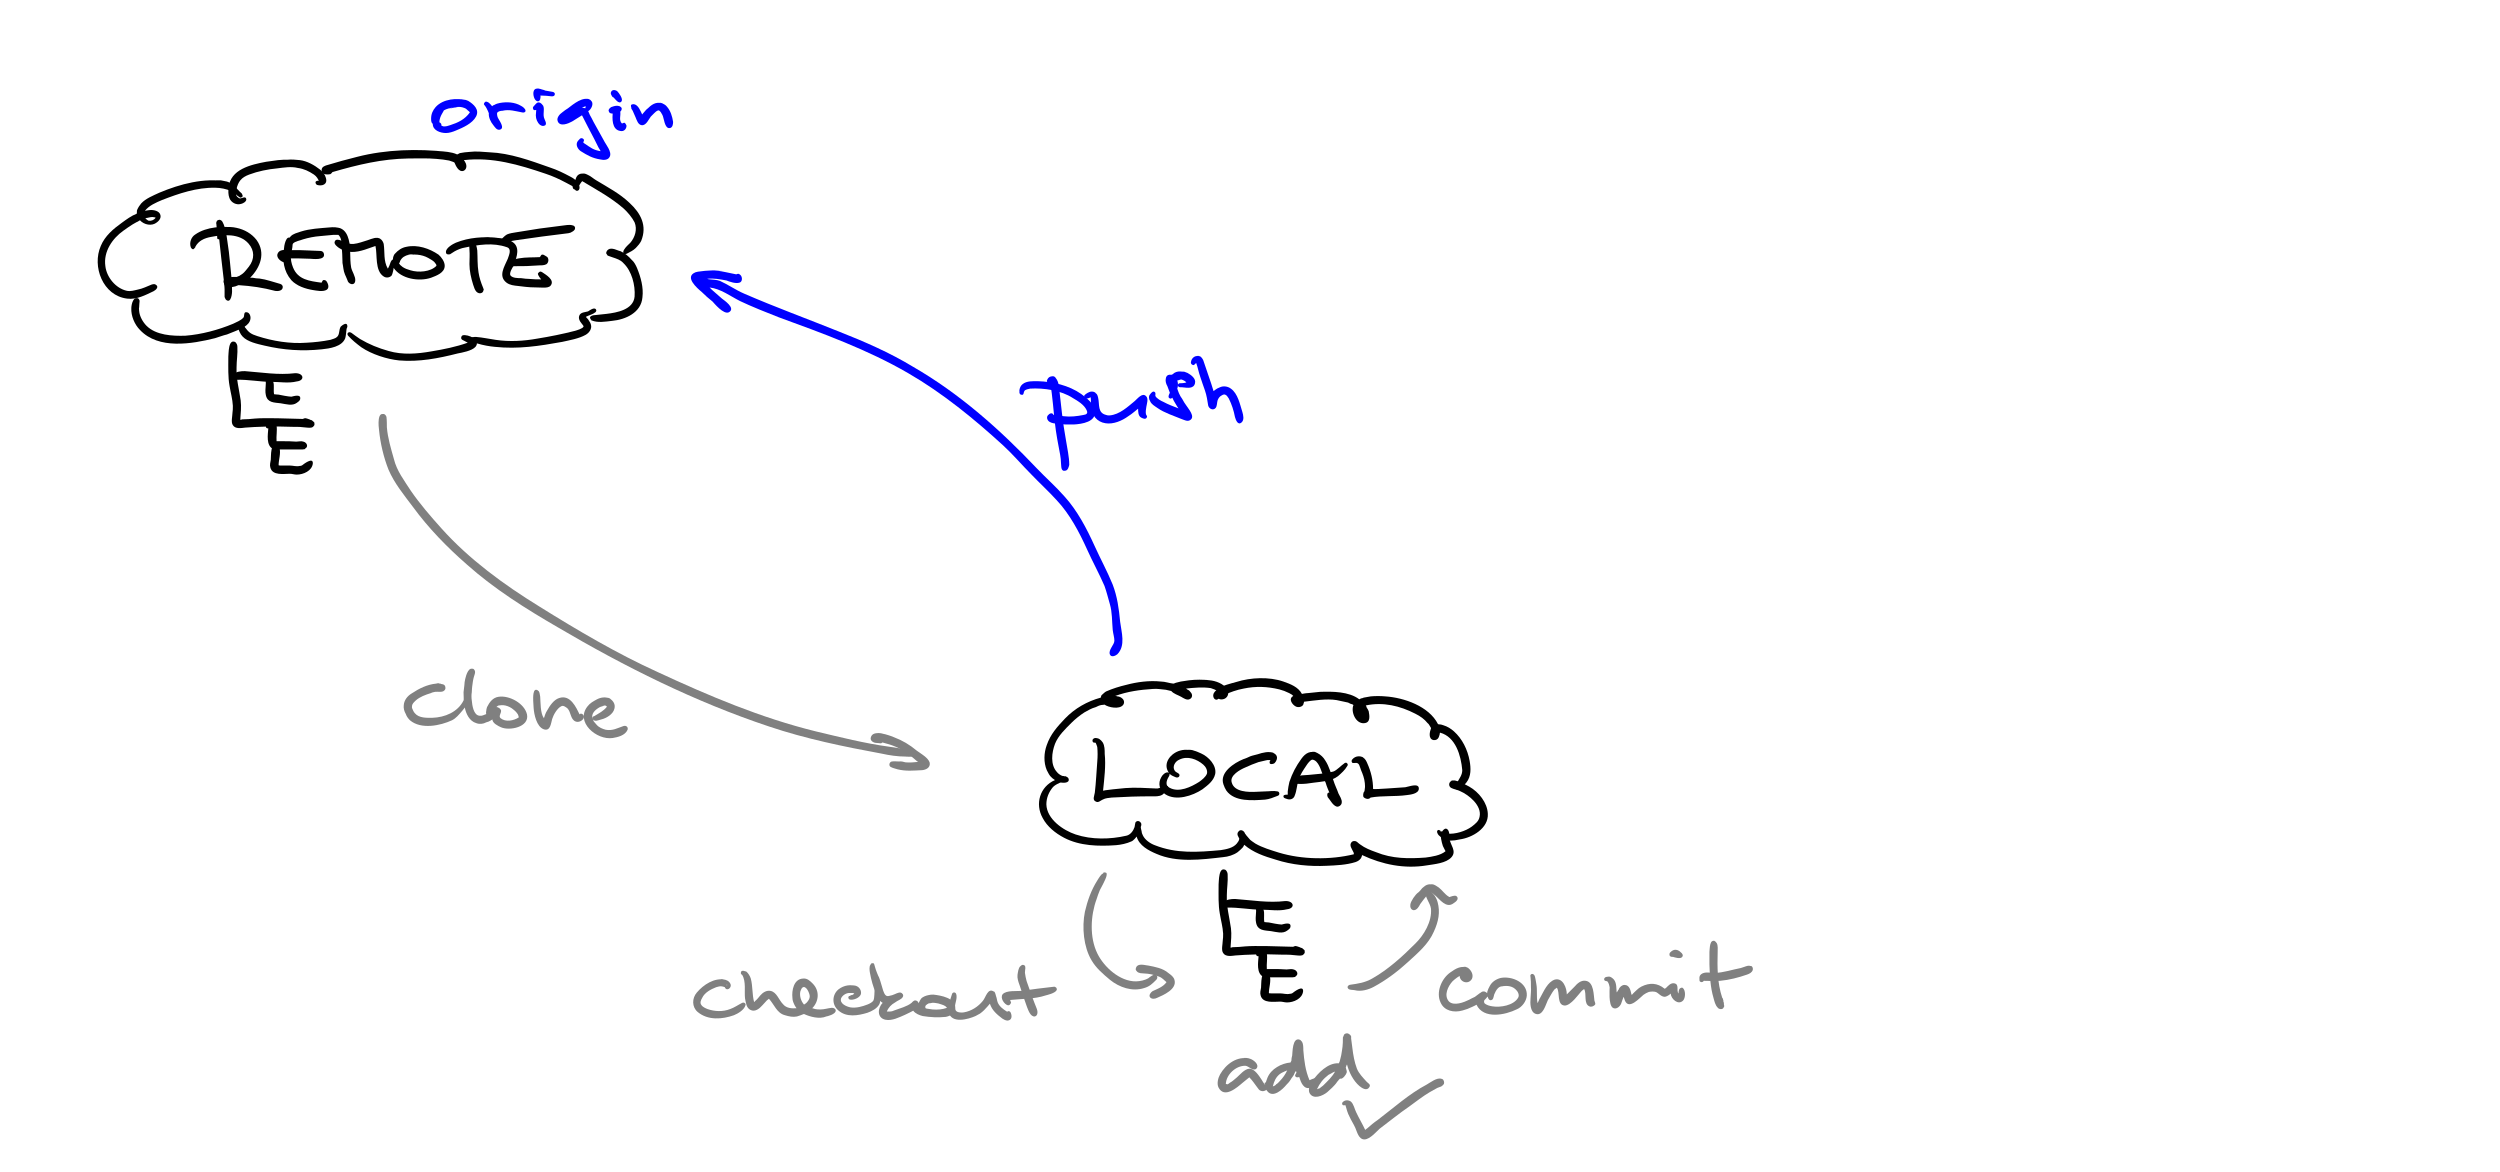 <?xml version="1.0" encoding="UTF-8" standalone="no"?>
<svg
   xmlns:dc="http://purl.org/dc/elements/1.1/"
   xmlns:cc="http://creativecommons.org/ns#"
   xmlns:rdf="http://www.w3.org/1999/02/22-rdf-syntax-ns#"
   xmlns:svg="http://www.w3.org/2000/svg"
   xmlns="http://www.w3.org/2000/svg"
   xmlns:sodipodi="http://sodipodi.sourceforge.net/DTD/sodipodi-0.dtd"
   xmlns:inkscape="http://www.inkscape.org/namespaces/inkscape"
   width="1920"
   height="900"
   version="1.1"
   id="svg326"
   sodipodi:docname="git-push.svg"
   inkscape:version="0.92.4 (5da689c313, 2019-01-14)">
  <defs
     id="defs330" />
  <sodipodi:namedview
     pagecolor="#ffffff"
     bordercolor="#666666"
     borderopacity="1"
     objecttolerance="10"
     gridtolerance="10"
     guidetolerance="10"
     inkscape:pageopacity="0"
     inkscape:pageshadow="2"
     inkscape:window-width="2560"
     inkscape:window-height="1376"
     id="namedview328"
     showgrid="false"
     inkscape:snap-global="false"
     inkscape:zoom="1.1237522"
     inkscape:cx="822.26311"
     inkscape:cy="502.23795"
     inkscape:window-x="1920"
     inkscape:window-y="27"
     inkscape:window-maximized="1"
     inkscape:current-layer="svg326" />
  <g
     id="g1551"
     transform="matrix(3.166,0,0,3.166,-430.962,-525.967)">
    <path
       inkscape:connector-curvature="0"
       style="fill:#000000;fill-opacity:1;stroke:none;stroke-opacity:1"
       id="path2"
       d="m 189.5,219.5 c 0,0 0.4,0.1 0.5,0.3 0.2,0.4 0.4,0.7 0.5,1.1 0.5,1.3 0.6,2.5 0.8,3.9 0.5,2.9 0.8,7.4 1.1,10 0,0.5 0,1.1 0,1.6 0.1,0.7 -0.2,3.6 -1.5,2.4 0,0 -0.3,-0.5 -0.3,-0.7 0,-0.6 0,-1.2 0,-1.8 0,-0.8 -0.2,-1.6 -0.2,-2.3 -0.5,-4 -0.7,-6.3 -1.1,-9.8 -0.1,0 -0.3,-0.1 -0.4,-0.1 -0.1,-0.1 -0.1,-0.4 -0.1,-0.5 0,-1.3 -0.1,-1.9 -0.2,-3.2 0,0 -0.1,-0.2 0,-0.3 0.1,-0.3 0.1,-0.5 0.5,-0.6 0.5,-0.2 0.8,0.2 1.1,0.6 m 0.7,18.7 c 0,0 0,0 0,0" />
    <path
       inkscape:connector-curvature="0"
       style="fill:#000000;fill-opacity:1;stroke:none;stroke-opacity:1"
       id="path4"
       d="m 190.6,221.2 c 0,0 1,0 1.4,0 0.5,0 1,0.1 1.5,0.2 1.9,0.4 3.7,1.4 4.9,3 2.2,3.1 0.9,6.6 -1.6,9.1 0,0 0.4,0 0.6,0 0.5,0.1 1.1,0.2 1.7,0.2 1.6,0.2 3.5,0.9 5,1.3 0.4,0.1 0.7,0.5 0.6,0.9 -0.1,0.8 -1.2,0.9 -1.8,0.8 -3,-0.8 -5.8,-1.2 -8.9,-1.4 -0.1,0 -0.5,0.2 -0.8,0.3 -0.8,0.2 -2.2,0.5 -2.7,-0.6 -0.8,-1.8 2.1,-1.7 3.1,-1.7 0,0 0.3,-0.2 0.5,-0.2 0.3,-0.2 0.6,-0.4 0.9,-0.6 0.6,-0.5 1,-1.1 1.5,-1.7 1.4,-1.8 1.4,-3.9 -0.1,-5.6 -2.2,-2.5 -6,-2.2 -9.1,-1.6 -1.6,0.3 -3,0.9 -3.8,2.4 0,0.1 0,0.1 0,0.1 0,0 0,0 0,0 0,0 -0.3,0.4 -0.5,0.5 -0.3,0 -0.5,-0.3 -0.6,-0.5 -0.4,-1.1 0.1,-2.5 1.1,-3.1 2.7,-1.9 6.8,-2.1 9.9,-1.6" />
    <path
       inkscape:connector-curvature="0"
       style="fill:#000000;fill-opacity:1;stroke:none;stroke-opacity:1"
       id="path6"
       d="m 206.2,223.8 c 0,0 0.5,0.2 0.7,0.4 0.2,0.3 0.2,0.9 0.2,1.2 0,0.9 -0.3,1.8 -0.4,2.6 -0.1,1 0.1,2 0.5,3 1.2,3 4,3.3 6.9,3.7 0.1,0 0.2,-0.5 0.4,-0.6 0.2,-0.1 0.5,0 0.7,0.1 0.5,0.6 0.9,1.7 0.2,2.2 -0.9,0.6 -2.6,0.2 -3.3,0.1 -1.9,-0.3 -4,-1 -5.3,-2.4 -1.9,-2.2 -2.2,-4.9 -1.8,-7.6 0,-0.5 0.5,-3.8 1.8,-2.4" />
    <path
       inkscape:connector-curvature="0"
       style="fill:#000000;fill-opacity:1;stroke:none;stroke-opacity:1"
       id="path8"
       d="m 205.1,226.8 c 0,0 1,0 1.5,0 2.7,0 4.6,0.1 7.2,0.2 0.4,0 0.8,0.2 0.9,0.7 0.4,1.7 -2.9,1.2 -3.3,1.2 -1.9,-0.1 -3.9,-0.1 -5.8,-0.1 0,0 0.2,0.6 0,0.8 -0.2,0.2 -0.6,0.2 -0.8,0.1 -0.8,-0.3 -1.9,-1.3 -1.2,-2.3 0.6,-0.9 2.1,-0.6 3,-0.6 1.6,0 3.2,0 4.8,0.1" />
    <path
       inkscape:connector-curvature="0"
       style="fill:#000000;fill-opacity:1;stroke:none;stroke-opacity:1"
       id="path10"
       d="m 217.4,221.3 c 0,0 0.6,0 0.8,0.1 0.3,0 0.5,0.1 0.7,0.2 1,0.5 1.5,1.5 1.8,2.6 0.6,2.2 0.2,4.5 0.6,6.8 0.2,1 1.1,2.2 1,3.2 -0.1,1.4 -1.7,0.9 -1.9,-0.1 0,0 -0.4,-1 -0.6,-1.4 -0.4,-0.9 -0.4,-1.9 -0.6,-2.8 0,-0.1 0,-0.1 0,-0.2 0,-1.3 -0.1,-2.6 -0.2,-3.9 0,-0.9 -0.1,-2.1 -0.8,-2.7 0,0 -0.8,0 -1.2,0 -1.1,0.1 -2.2,0.2 -3.2,0.3 -1.4,0.1 -2.9,0.4 -4.2,0.8 -0.7,0.3 -1.8,0.4 -2.4,1 0,0 -0.4,0.5 -0.7,0.5 -0.3,-0.1 -0.4,-0.4 -0.5,-0.6 0,0 0,-0.4 0,-0.6 0.2,-0.4 0.3,-0.7 0.6,-1 0.6,-0.7 1.7,-0.9 2.5,-1.2 2.2,-0.7 4.6,-0.8 6.9,-1 0.9,-0.1 2,-0.1 2.9,0.3 m 2.2,11.8 c 0,0 0,0 0,0 0,0 0.1,0 0.1,0 M 206,225.1 c 0,0 0,0 0,0 m 0,0 c 0,0 0,-0.1 0,-0.1" />
    <path
       inkscape:connector-curvature="0"
       style="fill:#000000;fill-opacity:1;stroke:none;stroke-opacity:1"
       id="path12"
       d="m 227.6,223.8 c 0,0 0.6,0.1 0.8,0.3 0.4,0.2 0.7,0.8 0.8,1.2 0.3,2 -0.1,4.1 1,6 0,0 0.3,-0.5 0.4,-0.8 0.2,-0.5 0.3,-1.2 0.8,-1.4 0,0 0.1,-0.4 0.1,-0.6 0.1,-0.3 0.2,-0.6 0.4,-0.8 0.8,-0.9 1.7,-1.5 2.8,-1.7 2.7,-0.6 5.6,0.4 7.8,1.9 0.7,0.6 1.5,1.7 1.5,2.7 0,1.7 -2,2.4 -3.3,2.9 -2.9,1 -7.3,0.3 -9.1,-2.4 0,0 0,0.4 -0.1,0.7 -0.1,0.4 -0.2,0.9 -0.4,1.2 -0.5,0.5 -1.3,0.6 -1.9,0.2 -2.2,-1.4 -1.5,-5.3 -2,-7.4 0,0 -1.7,0.6 -2.6,0.9 -2.2,0.7 -4.2,0.9 -6.2,-0.4 -0.3,-0.2 -1.3,-0.9 -1.1,-1.5 0.2,-0.8 1.1,-0.5 1.6,-0.3 1.2,0.4 1.7,0.9 3,0.8 1.1,-0.1 2.4,-0.6 3.4,-0.9 1.2,-0.4 2.1,-0.9 3.2,-0.3 m 7.9,3.7 c 0,0 -0.8,0 -1.1,0.1 -1,0.3 -1.6,0.6 -2.1,1.5 0,0 -0.1,0.5 -0.3,0.6 0,0 0.2,0.2 0.3,0.4 0.2,0.2 0.4,0.3 0.6,0.5 0.6,0.4 1.2,0.6 1.9,0.8 1.9,0.6 4.9,0.4 6.3,-1.1 0,0 -0.1,-0.3 -0.1,-0.4 -0.1,-0.1 -0.3,-0.3 -0.4,-0.5 -0.4,-0.4 -1,-0.7 -1.5,-1 -1.6,-0.9 -3.6,-1 -5.3,-0.6" />
    <path
       inkscape:connector-curvature="0"
       style="fill:#000000;fill-opacity:1;stroke:none;stroke-opacity:1"
       id="path14"
       d="m 250.4,224.3 c 0,0 0.3,0 0.4,0 0.1,0 0.3,0.2 0.4,0.4 0.4,0.6 0.6,1.4 0.7,2.2 0.1,1.7 0,3.5 0.3,5.3 0.2,1.3 0.6,2.5 1.1,3.7 0,0 0.1,0.2 0.1,0.3 0,0 0.2,0.3 0.1,0.3 0,0 -0.1,-0.2 -0.1,-0.2 0,0 0,0.2 0,0.3 -0.1,0.3 -0.2,0.5 -0.5,0.6 -0.4,0.2 -0.9,0 -1.2,-0.3 -0.4,-0.4 -0.6,-1.1 -0.8,-1.7 -0.5,-1.6 -0.9,-3.3 -0.9,-5 0,-0.9 0.1,-2.4 0,-3.5 0,-0.4 -0.4,-3.3 1.1,-2.2" />
    <path
       inkscape:connector-curvature="0"
       style="fill:#000000;fill-opacity:1;stroke:none;stroke-opacity:1"
       id="path16"
       d="m 253.3,223.7 c 0,0 1.2,-0.1 1.8,0 1.9,0.2 4.5,0.1 5.9,1.6 1.3,1.5 0.2,3.9 -0.4,5.5 -0.1,0.1 -1.1,1.7 -0.6,2.2 0.5,0.6 1.8,0.6 2.5,0.6 0.7,0.1 1.5,0.2 2.2,0.2 0.9,0.1 1.8,0.1 2.7,0.1 0,0 -0.8,-0.9 -0.8,-1.4 0.1,-0.2 0.4,-0.5 0.6,-0.5 0.1,0 0.4,0.1 0.5,0.2 0.7,0.5 3.1,1.8 2,3.2 -0.4,0.5 -1.2,0.5 -1.8,0.5 -3.4,-0.1 -2.9,0 -6.1,-0.4 -1,-0.1 -2,-0.2 -2.8,-0.8 -2.1,-1.6 -0.5,-3.9 0.3,-5.8 0.3,-0.9 1,-2.4 -0.2,-2.8 -3.4,-1.2 -7,-0.6 -10.3,0.1 -0.7,0.1 -1.7,0.5 -2.4,0.9 -0.4,0.2 -0.7,0.5 -1.1,0.7 -0.4,0.1 -1,0.1 -1,-0.5 -0.1,-1 1.7,-2 2.4,-2.3 3.2,-1.3 6.7,-1.5 10.1,-1.2" />
    <path
       inkscape:connector-curvature="0"
       style="fill:#000000;fill-opacity:1;stroke:none;stroke-opacity:1"
       id="path18"
       d="m 267.7,227.9 c 0,0 0.3,0 0.4,0.1 0.2,0.2 0.6,0.3 0.8,0.5 0.4,0.5 0.3,1.3 -0.2,1.7 -0.5,0.3 -1.2,0.3 -1.7,0.3 -3.1,0.2 -3.3,0.2 -6,0.2 -0.5,0 -1.3,0.2 -1.5,-0.3 -0.1,-0.2 -0.1,-0.5 0,-0.6 0,0 0.3,-0.2 0.3,-0.2 0,0.2 0.4,-0.3 0.6,-0.4 0.7,-0.2 0.9,-0.3 1.6,-0.4 1.7,-0.3 3.4,-0.2 5.1,-0.3 0,0 0.3,-0.6 0.5,-0.6 0.4,-0.1 1.1,0.5 1.3,0.6" />
    <path
       inkscape:connector-curvature="0"
       style="fill:#000000;fill-opacity:1;stroke:none;stroke-opacity:1"
       id="path20"
       d="m 275,220.8 c 0,0 0.2,0 0.3,0.1 0.2,0.1 0.4,0.4 0.3,0.7 0,0.3 -0.5,0.7 -0.8,0.8 -0.2,0.2 -0.5,0.2 -0.8,0.3 -5.9,0.7 -7,0.9 -12.7,1.7 -0.6,0.1 -1.3,0.2 -1.9,0.4 -0.1,0.1 -0.5,0.5 -0.6,0.4 0,0 -0.2,0.2 -0.4,0.2 -0.2,0.1 -0.6,-0.1 -0.7,-0.4 -0.3,-0.8 0.9,-1.7 1.4,-2 0.7,-0.3 1.5,-0.4 2.1,-0.5 6.1,-1 5.4,-0.9 11.8,-1.7 0.8,-0.1 1.9,-0.3 2.5,0.3" />
  </g>
  <path
     d="m 221.463,122.659 c 0,0 2.849,0 4.432,0 1.583,0 2.849,0.317 4.432,0.317 5.381,0.633 11.08,3.799 15.511,7.281 1.899,1.583 3.799,3.799 4.432,6.331 1.583,5.065 -2.849,6.648 -6.964,5.381 0,0 -1.266,-1.266 -0.95,-1.899 0,-1.266 1.583,-1.266 2.532,-1.266 0,0 -0.95,-1.583 -1.266,-2.216 -0.633,-0.95 -1.583,-1.899 -2.532,-2.532 -3.799,-2.532 -7.597,-4.432 -12.346,-5.065 -5.065,-1.266 -10.763,-0.317 -15.828,0.317 -6.964,0.633 -14.878,2.216 -21.526,4.748 -6.015,2.216 -8.547,5.381 -9.813,11.396 -0.633,1.899 -0.633,4.432 0.633,5.698 0.633,0.633 1.583,1.266 2.216,1.266 1.266,0 4.432,-2.216 4.748,0.633 0,1.899 -2.532,3.166 -3.799,3.482 -3.799,1.266 -7.914,-0.95 -9.18,-4.432 -0.95,-2.532 -0.95,-5.381 -0.633,-7.914 1.266,-14.245 17.094,-17.727 28.807,-19.943 2.849,-0.317 7.281,-0.95 9.18,-1.266 2.532,-0.317 5.381,-0.317 7.281,-0.317 3.166,-0.317 6.331,0 9.497,0.317"
     id="path22"
     style="fill:#000000;fill-opacity:1;stroke:none;stroke-width:3.166;stroke-opacity:1"
     inkscape:connector-curvature="0" />
  <path
     d="m 165.432,138.487 c 0,0 2.849,0 4.115,0 1.583,0.317 3.166,0.633 4.748,0.95 5.381,1.583 7.281,5.698 11.396,9.18 0,0.317 0.95,1.583 0.633,2.216 -0.317,0.633 -1.266,0.95 -1.899,0.95 -0.633,-0.317 -1.583,-1.266 -2.216,-1.583 -1.266,-1.266 -2.849,-2.849 -4.748,-3.482 -3.482,-1.583 -8.23,-2.532 -12.029,-2.532 -14.245,-0.317 -28.174,4.432 -41.152,9.497 -4.432,1.899 -9.813,4.115 -12.979,8.23 0,0 3.166,-0.633 4.748,-0.633 3.166,0 7.597,1.266 7.281,5.381 -0.317,1.899 -1.583,3.166 -2.849,4.115 -3.799,3.166 -9.813,1.899 -12.979,-1.583 0,0 -1.266,0.633 -1.583,0.95 -1.583,0.633 -2.849,1.583 -4.115,2.216 -2.532,1.583 -4.748,3.166 -6.964,4.748 -8.547,6.015 -15.511,16.144 -13.929,27.224 0.95,8.547 7.914,17.094 16.461,18.993 2.849,0.633 5.698,-0.317 8.547,-0.95 3.482,-0.633 7.281,-2.532 10.446,-3.799 0.95,-0.317 2.532,-0.633 3.166,0 2.849,1.583 0.317,4.115 -1.583,5.065 -6.015,2.849 -12.979,6.648 -20.26,5.698 -18.677,-2.216 -27.224,-24.691 -20.26,-40.519 3.166,-7.597 9.497,-12.979 16.144,-17.727 3.482,-2.532 7.281,-5.381 11.396,-6.964 0.317,-0.317 0,-2.216 0.317,-2.849 0.95,-2.216 1.899,-3.482 3.166,-5.065 3.482,-3.799 9.18,-6.015 13.929,-8.23 15.828,-6.648 34.505,-11.713 51.599,-8.547 m -57.297,27.224 c 0,0 -3.482,0.317 -5.065,0.95 0,0 0.317,0.317 0.633,0.633 0.633,0.633 1.266,0.95 1.899,1.266 2.216,0.317 4.115,-0.633 5.381,-2.216 0,-0.317 -1.583,-0.633 -2.532,-0.633 -1.899,0 -3.482,0.317 -5.381,0.95"
     id="path24"
     style="fill:#000000;fill-opacity:1;stroke:none;stroke-width:3.166;stroke-opacity:1"
     inkscape:connector-curvature="0" />
  <path
     d="m 104.653,229.022 c 0,0 0.95,0 1.266,0 0.633,0.317 1.583,1.899 1.266,2.532 0,0.317 -0.317,2.849 -0.317,4.432 -0.317,0.95 0,1.899 0,2.849 0.317,4.115 2.849,8.547 5.698,11.396 7.281,7.281 19.943,7.914 29.756,7.597 12.346,-0.95 25.325,-4.432 36.721,-9.18 2.532,-1.266 6.015,-2.532 7.914,-4.748 0.95,-0.95 0,-4.432 2.216,-4.115 2.532,0 3.482,3.166 3.166,5.065 -0.633,5.381 -7.914,7.914 -11.713,9.497 -1.899,0.633 -4.432,1.899 -6.331,2.532 -2.849,0.633 -6.015,1.899 -9.18,2.849 -17.727,4.432 -43.368,8.864 -57.613,-6.331 -4.115,-4.115 -6.964,-10.763 -6.648,-16.778 0,-2.532 1.583,-10.446 6.015,-6.648"
     id="path26"
     style="fill:#000000;fill-opacity:1;stroke:none;stroke-width:3.166;stroke-opacity:1"
     inkscape:connector-curvature="0" />
  <path
     d="m 184.425,248.016 c 0,0 0.95,0.317 1.583,0.633 0.95,0.633 1.583,1.583 2.216,2.849 2.849,3.799 4.432,5.065 9.497,6.648 11.713,3.799 25.008,6.015 37.67,5.065 6.015,-0.317 12.029,-0.95 18.36,-2.216 1.583,-0.633 3.799,-0.95 5.065,-2.216 2.216,-1.899 1.266,-5.381 2.849,-7.914 0.633,-0.633 4.748,-4.115 5.065,-0.633 0.317,0.95 -0.633,1.899 -0.633,2.849 -0.317,2.216 -0.317,4.432 -0.95,6.648 -2.532,6.648 -12.029,7.914 -18.044,8.547 -15.195,1.583 -29.123,0.633 -44.001,-2.849 -5.381,-1.266 -12.979,-2.849 -16.778,-6.964 -1.899,-1.899 -2.849,-4.748 -3.799,-7.281 0,0 -0.95,-0.317 -0.95,-0.95 -0.317,-0.633 0,-1.583 0.633,-1.583 1.899,-1.266 3.166,-0.633 4.748,0.633 m -3.799,2.216 c 0,0 0,0 0,0 0,0 0,0 0,0"
     id="path28"
     style="fill:#000000;fill-opacity:1;stroke:none;stroke-width:3.166;stroke-opacity:1"
     inkscape:connector-curvature="0" />
  <path
     d="m 268.313,254.98 c 0,0 0.95,0.317 1.583,0.633 1.899,1.583 4.432,3.166 6.648,4.748 6.964,4.115 13.929,6.964 21.842,9.18 10.763,3.166 22.159,2.216 32.922,0.317 9.497,-1.583 18.993,-3.482 27.857,-6.648 0.317,0 -1.899,-0.95 -2.849,-1.583 -0.633,-0.317 -1.583,-0.633 -1.899,-1.266 -0.633,-0.95 0,-2.532 0.95,-2.849 4.115,-0.95 14.245,3.482 9.813,8.864 -2.849,3.166 -10.446,4.432 -13.612,5.065 -14.878,3.799 -29.756,6.648 -44.951,5.381 -9.497,-0.95 -21.209,-4.748 -29.123,-10.13 -3.799,-2.849 -6.964,-5.381 -10.13,-8.864 -1.266,-1.583 0,-3.166 1.899,-2.532"
     id="path30"
     style="fill:#000000;fill-opacity:1;stroke:none;stroke-width:3.166;stroke-opacity:1"
     inkscape:connector-curvature="0" />
  <path
     d="m 456.665,236.936 c 0,0 0.95,0.317 0.95,0.633 0.633,0.633 0.317,1.583 -0.317,2.216 -1.899,1.583 -4.748,2.216 -7.281,3.482 0,0.317 0.95,1.266 1.583,1.899 0.633,1.266 1.899,2.532 2.216,4.115 0.95,3.166 -1.266,6.331 -4.115,7.914 -5.065,2.849 -12.346,4.115 -18.044,5.381 -17.411,3.166 -33.872,5.698 -51.599,3.799 -3.799,-0.317 -9.18,-1.266 -13.295,-2.532 -1.899,-0.633 -4.432,-0.633 -5.381,-2.532 -1.583,-2.849 3.482,-2.532 4.432,-2.532 4.432,0.317 10.446,1.583 14.878,2.216 10.446,1.583 21.526,0.95 31.972,-0.95 9.813,-1.583 19.31,-3.482 29.123,-6.015 0.95,-0.317 5.698,-1.583 6.331,-3.166 0.317,-0.633 -0.95,-1.583 -1.266,-2.216 -1.583,-1.899 -3.166,-4.432 -1.583,-6.964 1.266,-1.899 4.115,-1.899 6.331,-2.532 1.583,-0.95 5.698,-4.115 6.331,-0.633"
     id="path32"
     style="fill:#000000;fill-opacity:1;stroke:none;stroke-width:3.166;stroke-opacity:1"
     inkscape:connector-curvature="0" />
  <path
     d="m 469.96,191.352 c 0,0 2.216,0.317 3.482,0.633 0.95,0.317 1.899,0.633 3.166,0.95 3.482,1.583 6.015,3.799 8.547,6.648 1.899,1.583 3.166,4.115 4.115,6.331 2.849,6.964 5.065,14.878 4.115,22.476 -0.95,11.713 -12.979,17.094 -23.425,18.044 -5.381,0.633 -10.763,1.583 -15.511,-0.317 -0.317,0 -0.317,0 -0.317,0 0,-0.317 0,-0.317 0,-0.317 0,0 -1.266,-1.266 -0.95,-2.216 0.633,-1.266 2.849,-1.583 3.799,-1.583 3.166,-0.317 6.015,-0.633 8.864,-0.95 7.914,-0.95 20.576,-3.166 21.526,-13.295 0.633,-8.864 -2.216,-19.627 -8.547,-25.641 -2.216,-2.532 -5.381,-3.482 -8.23,-4.432 -1.266,-0.317 -4.115,-1.583 -3.799,-1.266 0,0 -0.95,-1.266 -1.266,-1.899 0,-0.95 0.633,-2.216 1.583,-2.849 2.532,-1.899 7.281,0.633 9.813,1.583"
     id="path34"
     style="fill:#000000;fill-opacity:1;stroke:none;stroke-width:3.166;stroke-opacity:1"
     inkscape:connector-curvature="0" />
  <path
     d="m 447.801,133.105 c 0,0 0.95,0 1.266,0.317 0.95,0 1.583,0.633 2.532,0.95 2.216,0.95 4.115,2.849 6.331,4.115 8.864,5.381 18.044,10.13 25.641,17.411 8.547,7.914 13.612,17.411 8.864,29.123 -0.95,1.899 -2.532,3.799 -4.115,5.381 -1.899,1.899 -4.432,3.166 -6.964,4.432 0,0 -1.583,0.633 -2.216,0.317 -0.95,-0.95 -0.317,-2.532 0,-3.166 1.266,-2.216 3.482,-4.115 5.065,-5.698 3.482,-4.115 5.381,-10.13 3.166,-15.511 -1.899,-3.799 -5.381,-7.914 -8.547,-10.763 -9.497,-8.23 -20.576,-14.245 -31.656,-20.893 0,0 -0.95,0.95 -1.266,1.583 -0.317,0.317 -3.482,6.964 -5.698,4.115 -1.266,-1.899 0.95,-4.748 1.899,-7.281 1.266,-4.748 5.381,-5.065 9.497,-3.166"
     id="path36"
     style="fill:#000000;fill-opacity:1;stroke:none;stroke-width:3.166;stroke-opacity:1"
     inkscape:connector-curvature="0" />
  <path
     d="m 327.193,115.695 c 0,0 6.331,0 9.497,0.317 4.432,0.317 10.13,0.633 14.245,2.532 0,0.317 1.583,-0.633 2.216,-0.95 3.166,-0.633 4.115,-0.633 7.597,-0.95 4.748,-0.633 10.446,0 15.195,0.317 15.828,0.633 31.339,6.331 46.534,11.713 5.698,1.899 10.13,4.115 15.511,6.964 1.899,0.95 3.799,2.216 5.065,3.799 1.266,1.266 2.849,4.432 1.583,6.331 -0.95,1.266 -2.849,0.95 -3.166,-0.633 0,-0.317 -1.266,-1.583 -1.899,-2.216 -1.583,-0.95 -3.166,-1.583 -4.748,-2.532 -5.381,-2.849 -10.13,-5.065 -15.828,-6.964 -20.576,-6.964 -40.836,-12.979 -62.678,-10.446 0,0.317 0.317,0.633 0.633,0.95 0.317,0.633 0.633,1.266 0.95,1.899 0.633,1.899 0.317,4.432 -1.899,5.381 -3.799,1.266 -6.015,-4.115 -6.964,-6.331 0,0 -0.95,-0.633 -1.266,-0.633 -0.95,-0.317 -1.899,-0.633 -2.849,-0.95 -3.799,-0.633 -5.381,-0.95 -9.813,-1.266 -6.964,-0.633 -14.562,-0.317 -21.526,-0.317 -20.26,0.317 -38.62,4.748 -58.247,10.446 0,0 -0.95,1.266 -1.583,1.583 -1.583,0.317 -3.166,0.317 -4.432,0 -2.216,-0.317 -2.849,-2.849 -1.899,-4.748 0.633,-0.95 1.899,-1.583 2.849,-1.899 11.713,-3.482 12.979,-3.799 24.058,-6.648 22.159,-5.698 46.534,-6.331 69.326,-3.799"
     id="path38"
     style="fill:#000000;fill-opacity:1;stroke:none;stroke-width:3.166;stroke-opacity:1"
     inkscape:connector-curvature="0" />
  <g
     id="g1539"
     transform="matrix(3.166,0,0,3.166,-430.962,-525.967)"
     style="fill:#0000ff">
    <path
       inkscape:connector-curvature="0"
       style="fill:#0000ff;fill-opacity:1;stroke:none;stroke-opacity:1"
       id="path40"
       d="m 247.8,190.2 c 0,0 0.5,0 0.8,0.1 0.3,0 0.7,0.1 1.1,0.3 1.3,0.8 2.8,2.1 1.9,3.8 -0.9,1.7 -3.2,2.7 -4.9,3.4 -0.7,0.3 -1.6,0.6 -2.4,0.6 -1.3,0 -3.2,-0.6 -3.2,-2.2 0,0 -0.2,-0.3 -0.3,-0.4 -0.1,-0.3 -0.1,-0.6 -0.1,-0.9 0,-1.1 0.4,-2 1.1,-2.8 1.8,-2 5.2,-2.3 7.7,-1.6 m -2.3,1.6 c 0,0 -0.7,0 -1.1,0.1 -0.7,0.1 -1.6,0.3 -2.3,0.7 0,0 -0.3,0.6 -0.5,0.9 -0.3,0.5 -0.6,1.3 -0.6,2 0.1,0 0.2,0.1 0.3,0.2 0.2,0.2 0.2,0.3 0.2,0.6 0,0 0.4,0.2 0.6,0.2 0.5,0 1,-0.1 1.5,-0.3 1.9,-0.6 3.6,-1.4 4.8,-3.1 0,0 -0.2,-0.3 -0.4,-0.4 -0.3,-0.3 -0.6,-0.6 -1,-0.7 -1.2,-0.5 -2.6,-0.1 -3.8,0.2" />
    <path
       inkscape:connector-curvature="0"
       style="fill:#0000ff;fill-opacity:1;stroke:none;stroke-opacity:1"
       id="path42"
       d="m 254.2,190.8 c 0,0 0.4,0.2 0.5,0.3 0.3,0.2 0.5,0.4 0.8,0.8 0,0 0.3,-0.3 0.5,-0.3 0.5,-0.3 0.9,-0.4 1.4,-0.5 1.7,-0.3 3.6,-0.2 5.1,0.7 0.4,0.2 1.1,0.7 1.1,1.2 0,0.4 -0.5,0.5 -0.8,0.4 -1.7,-0.3 -3.1,-0.8 -4.8,-0.4 -0.4,0 -1,0.1 -1.3,0.5 0,0 0,0.3 0,0.4 0,0.3 0.1,0.5 0.2,0.8 0.2,0.5 1.9,2.6 0.4,2.9 -0.7,0.1 -1.1,-0.6 -1.5,-1.1 -0.6,-0.7 -1.2,-1.9 -1.1,-2.9 0,0 -0.1,-0.3 -0.2,-0.5 -0.3,-0.6 -0.4,-0.9 -0.8,-1.4 0,0 0,0 0,0 0,0 0,0 0,0 0,0 -0.2,-0.2 -0.2,-0.3 0,-0.2 0.2,-0.5 0.4,-0.6 0.4,-0.1 0.9,0.3 1.1,0.5" />
    <path
       inkscape:connector-curvature="0"
       style="fill:#0000ff;fill-opacity:1;stroke:none;stroke-opacity:1"
       id="path44"
       d="m 266.8,191 c 0,0 0.3,0 0.4,0.1 0.2,0.1 0.5,0.4 0.7,0.7 0.4,1 -0.2,2.1 0.3,3.2 0.1,0.3 0.6,1.1 0.2,1.5 -0.4,0.3 -0.9,0.2 -1.3,-0.1 -0.6,-0.5 -1,-1.4 -1,-2.3 0,-0.4 0.1,-0.8 0.1,-1.3 0,0 -0.5,0.1 -0.6,0 -0.2,-0.2 -0.3,-0.6 -0.1,-0.8 0.7,-0.7 1,-1.5 2,-0.7" />
    <path
       inkscape:connector-curvature="0"
       style="fill:#0000ff;fill-opacity:1;stroke:none;stroke-opacity:1"
       id="path46"
       d="m 266.6,187.6 c 0,0 0.3,0 0.5,0.1 0.4,0.1 0.7,0.2 1.1,0.3 0.1,0.1 0.1,0.1 0.2,0.1 0.6,0.1 1.2,0.2 1.7,0.3 0.3,0 0.7,0.3 0.6,0.6 0,0.4 -0.4,0.5 -0.7,0.5 -0.9,-0.1 -1.9,-0.2 -2.8,-0.2 0,-0.1 0.1,0.4 0,0.6 0,0.4 -0.2,0.8 -0.6,0.8 -0.9,0 -1.3,-1.8 -1,-2.5 0.4,-1.1 1.9,-0.4 2.7,-0.1" />
    <path
       inkscape:connector-curvature="0"
       style="fill:#0000ff;fill-opacity:1;stroke:none;stroke-opacity:1"
       id="path48"
       d="m 278.5,190.1 c 0,0 0.4,0 0.5,0.1 0.3,0.1 0.5,0.3 0.7,0.6 0.4,0.7 -0.2,1.9 -0.9,2.3 0,0 0.3,0.6 0.4,0.9 0.3,0.5 0.6,1.1 0.9,1.7 0.8,1.5 1.7,3 2.5,4.5 0.4,0.9 2.1,2.8 1.4,4 -0.4,0.8 -1.5,0.8 -2.3,0.6 -1.9,-0.3 -3.1,-1 -4.7,-2 -0.6,-0.4 -1.2,-1.3 -0.9,-2.1 0.1,-0.3 0.4,-0.6 0.6,-0.8 0.3,-0.4 0.9,-0.3 1.1,0.2 0,0.2 -0.3,0.6 -0.1,0.7 1.8,1.2 2.3,1.7 4.1,2 0.1,0.1 -0.3,-0.6 -0.5,-0.9 -0.3,-0.7 -0.7,-1.3 -1,-2 -1,-1.9 -2,-3.8 -3,-5.8 0,0 -1.6,1 -2.4,1.5 -0.9,0.5 -3,1.4 -3.5,-0.1 -0.3,-0.8 0.5,-1.7 1.1,-2.1 0.5,-0.4 0.9,-0.7 1.4,-1 1.2,-0.9 3.7,-3.1 5.5,-2 m -1.2,1.5 c 0,0 -0.6,0.2 -0.9,0.3 0,0 0.5,0.1 0.8,0.2 0,0 0.1,-0.3 0.1,-0.5" />
    <path
       inkscape:connector-curvature="0"
       style="fill:#0000ff;fill-opacity:1;stroke:none;stroke-opacity:1"
       id="path50"
       d="m 285.5,192.1 c 0,0 0.4,0.1 0.6,0.2 0.3,0.3 0.5,0.7 0.5,1.1 0.1,0.9 -0.4,1.9 0.4,2.7 0,0 0.4,-0.2 0.6,-0.2 0.2,0.1 0.4,0.4 0.5,0.7 0,0.8 -0.6,1.5 -1.5,1.3 -2.1,-0.3 -2,-3.1 -1.8,-4.7 0,0 -0.2,0 -0.2,-0.1 -0.1,-0.2 -0.2,-0.6 0.1,-0.7 0.5,-0.3 0.9,-0.4 1.5,0 m -1.2,0.9 c 0,0 0,0 0,0" />
    <path
       inkscape:connector-curvature="0"
       style="fill:#0000ff;fill-opacity:1;stroke:none;stroke-opacity:1"
       id="path52"
       d="m 285.1,187.9 c 0,0 0.5,0.2 0.7,0.3 0.5,0.5 1.5,1.9 1.1,2.5 -0.6,0.9 -1.7,-0.7 -1.9,-0.9 0,0 -0.3,-0.1 -0.4,-0.3 -0.1,-0.2 -0.4,-0.6 -0.3,-0.9 0.2,-0.8 1,-0.7 1.5,-0.4" />
    <path
       inkscape:connector-curvature="0"
       style="fill:#0000ff;fill-opacity:1;stroke:none;stroke-opacity:1"
       id="path54"
       d="m 296.1,191 c 0,0 0.5,0.1 0.7,0.2 0.4,0.2 0.8,0.4 1.1,0.8 0.9,1 1.3,2.4 1.5,3.7 0,0.5 -0.1,1.4 -0.8,1.5 -1.3,0.2 -1.4,-2.5 -1.8,-3.2 -0.2,-0.3 -0.5,-1.1 -1,-1.1 -0.4,0.1 -0.8,0.5 -1,0.7 -0.1,0.1 -0.6,0.6 -0.8,0.8 -0.5,0.6 -1.1,2.2 -2.2,2.1 -0.9,-0.1 -1.2,-1.2 -1.5,-1.9 -0.2,-0.5 -0.5,-1.1 -0.7,-1.6 -0.1,-0.2 -0.5,-0.7 -0.3,-0.6 0,0 -0.2,-0.6 -0.1,-0.8 0.2,-0.2 0.5,-0.2 0.7,-0.2 1.1,0.2 1.6,1.7 2,2.5 0,0 0.3,-0.4 0.5,-0.6 0.3,-0.4 0.6,-0.7 1,-1 1.1,-1.1 2.4,-1.7 3.9,-0.8" />
    <path
       inkscape:connector-curvature="0"
       style="fill:#0000ff;fill-opacity:1;stroke:none;stroke-opacity:1"
       id="path56"
       d="m 286.3,191.8 c 0,0 0.5,0.3 0.6,0.5 0.1,0.2 0,0.6 -0.2,0.8 -0.5,0.4 -2.7,1.1 -2.9,0 -0.2,-0.4 0.3,-0.8 0.6,-1 0.8,-0.3 1.9,-0.6 2.5,0.2" />
  </g>
  <g
     id="g1568"
     transform="matrix(3.166,0,0,3.166,-430.962,-525.967)">
    <path
       inkscape:connector-curvature="0"
       style="fill:#000000;fill-opacity:1;stroke:none;stroke-opacity:1"
       id="path72"
       d="m 402.3,345.2 c 0,0 0.4,0.1 0.5,0.2 0.3,0.2 0.6,0.5 0.8,0.8 0.5,0.8 0.5,1.9 0.5,2.8 0.3,2.9 -0.1,6 -0.4,8.9 0,0.1 0.5,-0.1 0.8,-0.1 0.5,-0.1 1.1,-0.1 1.6,-0.2 1,-0.1 2,-0.2 3,-0.3 2.4,-0.2 5.1,0 7.5,0.1 0.3,0 0.5,0 0.7,-0.1 0.2,0 2.5,-1.3 2.2,0.1 -0.1,0.2 -0.2,0.3 -0.3,0.4 -0.4,0.4 -0.7,0.8 -1.1,1.1 -0.8,0.5 -1.8,0.4 -2.7,0.4 -3.2,0 -6.3,0.1 -9.6,0.3 -0.7,0.1 -1.5,0.1 -2.2,0.5 -0.5,0.2 -1,0.8 -1.6,0.5 -1,-0.4 -0.4,-1.4 -0.3,-2.2 0.3,-2.5 0.4,-5.1 0.6,-7.6 0.1,-1.2 0.1,-2.3 0,-3.4 0,-0.2 -0.4,-1.1 -0.4,-1.1 0,0 -0.5,0 -0.6,-0.1 -0.2,-0.2 -0.2,-0.5 -0.1,-0.7 0.5,-0.7 1.5,-0.2 1.9,0.2" />
    <path
       inkscape:connector-curvature="0"
       style="fill:#000000;fill-opacity:1;stroke:none;stroke-opacity:1"
       id="path74"
       d="m 424.3,348 c 0,0 0.7,0 1.1,0.1 1,0.3 1.2,0.4 2.1,0.8 1.8,0.8 3.8,2.9 3.4,5 -0.4,1.7 -1.8,2.7 -3.1,3.7 -2.4,1.6 -6.4,2.9 -9,1.2 -1.5,-1 -1.8,-2.7 -1,-4.1 0.2,-0.5 1,-1.3 1.6,-1.2 0.6,0.1 0.5,0.7 0.2,1.1 -0.5,0.8 -0.9,2.1 0.2,2.6 2.3,1.3 5.3,-0.2 7.2,-1.4 0.7,-0.5 1.6,-1.2 1.9,-2 0.2,-0.8 -0.3,-1.7 -0.9,-2.2 -1.5,-1.3 -3.8,-2.2 -5.8,-1.2 -1,0.4 -1.8,1.7 -1.1,2.7 0.3,0.5 1.4,0.6 1.1,1.3 -0.1,0.3 -0.5,0.4 -0.8,0.3 -0.7,-0.3 -1.4,-0.5 -1.8,-1.2 -1.5,-2.3 0.6,-4.7 2.8,-5.3 1.4,-0.4 2.7,-0.1 4.1,0.2" />
    <path
       inkscape:connector-curvature="0"
       style="fill:#000000;fill-opacity:1;stroke:none;stroke-opacity:1"
       id="path76"
       d="m 444,348.6 c 0,0 0.6,0 0.8,0.1 0.6,0.2 1.1,0.6 1.1,1.3 0,0.4 -0.4,1.3 -0.9,1.4 -0.3,0.1 -0.9,0.2 -0.9,-0.3 0,-0.3 0.1,-0.4 0.2,-0.6 0,0 -0.3,0 -0.4,0 -0.2,0 -0.5,0 -0.8,0.1 -0.5,0.1 -1.2,0.3 -1.7,0.4 -0.5,0.2 -1.1,0.4 -1.6,0.6 -0.5,0.2 -1.1,0.5 -1.6,0.7 -1.2,0.5 -3.8,1.9 -3.3,3.6 0.6,2.4 4.1,2.4 6,2.3 0.7,0 1.5,-0.1 2.3,-0.1 0.9,0 1.8,-0.2 2.8,0 0.3,0 0.6,0.4 0.4,0.8 0,0.1 -0.3,0.3 -0.4,0.3 -1,0.4 -2,0.8 -3,0.9 -3,0.2 -7.4,0.6 -9.4,-2.2 -0.3,-0.5 -0.5,-0.9 -0.7,-1.5 -1,-2.9 2.6,-5.2 4.8,-6.1 0.6,-0.2 1.1,-0.4 1.7,-0.7 0.5,-0.2 1.5,-0.4 1.8,-0.5 1.2,-0.4 2.7,-0.8 4,-0.3" />
    <path
       inkscape:connector-curvature="0"
       style="fill:#000000;fill-opacity:1;stroke:none;stroke-opacity:1"
       id="path78"
       d="m 454.4,348.5 c 0,0 0.3,0 0.5,0 0.3,0 0.5,0.2 0.8,0.3 0.8,0.4 1.5,1.1 1.9,1.8 1,1.5 1.4,3.3 2,4.9 0.3,1 0.9,2.2 1.2,3.1 0.3,0.6 0.9,1.5 0.8,2.2 0,0.6 -0.7,1.1 -1.2,1 -1,-0.3 -1.5,-1.5 -2.2,-2.3 -0.2,-0.4 -0.2,-1.2 0.4,-1.1 0,0 -0.7,-1.6 -0.9,-2.4 -0.3,-0.6 -0.5,-1.3 -0.7,-1.9 -0.4,-1 -1,-3.5 -2.5,-3.7 -0.5,0 -1.2,1 -1.4,1.3 -0.8,1.2 -1.6,2.3 -2,3.7 -0.4,1.2 -0.4,2.5 -0.9,3.7 -0.2,0.7 -0.9,1.1 -1.7,0.9 -0.2,-0.1 -0.9,-0.2 -1,-0.5 -0.2,-0.5 0.3,-0.6 0.7,-0.6 0,0 0.2,0 0.3,0 0,0 0,-0.5 0,-0.8 0.1,-0.8 0.2,-1.5 0.4,-2.3 0.7,-2.1 1.6,-3.8 2.9,-5.6 1,-1.4 2.2,-2.1 3.9,-1.4" />
    <path
       inkscape:connector-curvature="0"
       style="fill:#000000;fill-opacity:1;stroke:none;stroke-opacity:1"
       id="path80"
       d="m 462.6,351.1 c 0,0 0.2,0.1 0.3,0.2 0.2,0.2 0.2,0.5 0,0.7 -0.5,0.9 -1.4,1.7 -2.2,2.4 -1.7,1.3 -3.9,1.3 -6,1.6 -1.2,0.2 -2.1,0.3 -3.3,0.3 -0.2,-0.1 -0.8,0.1 -0.6,-0.1 0,-0.1 -0.3,0.1 -0.4,0.1 -0.2,0 -0.5,-0.3 -0.6,-0.5 -0.1,-0.4 0.3,-0.9 0.6,-1.1 0.8,-0.6 2.3,-0.5 3.2,-0.6 2,-0.2 4,-0.3 5.9,-0.8 0.8,-0.2 2.2,-1.7 2.6,-1.9 0.4,-0.4 0.8,-0.3 1,0.2" />
    <path
       inkscape:connector-curvature="0"
       style="fill:#000000;fill-opacity:1;stroke:none;stroke-opacity:1"
       id="path82"
       d="m 466,349.6 c 0,0 0.6,0.1 0.8,0.3 0.5,0.3 0.8,0.9 1,1.4 0.9,2 1.4,4.1 1.4,6.2 0,0.1 2.2,0 3.4,-0.1 1.4,-0.1 2.9,-0.2 4.4,-0.3 0.8,-0.1 3.4,-1.2 3.3,0.4 -0.1,1.2 -2.1,1.4 -2.9,1.5 -2.8,0.4 -6.1,0.1 -8.8,0.6 0,0 -0.3,0.3 -0.5,0.3 -0.4,0.1 -0.9,-0.1 -1.2,-0.4 -0.2,-0.3 -0.1,-1.2 0.2,-1.4 0,0 0.1,-0.5 0.1,-0.7 0.1,-0.5 0,-0.9 0,-1.3 -0.1,-1.1 -0.5,-2.2 -0.9,-3.1 -0.4,-1 -0.4,-1.9 -1.4,-1.8 -0.1,0 -0.7,0.1 -0.8,-0.1 -0.2,-0.3 -0.1,-0.6 0.1,-0.8 0.7,-0.8 1.8,-0.9 2.7,-0.4" />
  </g>
  <path
     d="m 920.105,522.154 c 0,0 2.849,0 4.432,0 1.266,0 2.849,0 4.432,0.317 4.432,0.317 10.763,2.532 13.612,6.964 2.216,4.115 -0.95,8.547 -5.698,7.597 -1.899,-0.633 -3.799,-3.482 -0.633,-3.799 0,0 0.633,-0.317 0.95,-0.317 0,0 -1.266,-1.583 -1.899,-1.899 -1.583,-1.266 -3.482,-1.899 -5.381,-2.532 -6.331,-0.95 -12.662,-0.317 -18.993,0.317 0,0 0.633,0.633 1.266,0.95 0.95,0.317 1.583,0.95 2.216,1.899 1.583,1.583 1.583,4.432 -0.95,5.381 -1.899,0.95 -4.748,-0.95 -6.331,-1.899 -2.216,-1.266 -5.698,-2.216 -7.597,-4.432 0,0 -2.849,-0.633 -4.115,-0.95 -3.482,-0.317 -6.648,-0.95 -10.13,-0.633 -9.813,0.633 -19.31,1.899 -28.807,5.381 -0.317,0 1.266,0 1.583,0.317 1.266,0 2.849,0.633 3.799,1.583 1.583,1.266 1.899,3.482 0.633,5.065 -2.849,3.482 -11.08,1.899 -14.245,-0.317 0,0 -1.583,0.317 -2.532,0.317 -1.583,0.317 -2.849,0.95 -4.115,1.583 -3.482,0.95 -6.015,2.532 -8.864,4.115 -3.482,2.216 -7.281,5.381 -9.813,7.914 -4.748,4.748 -10.13,9.813 -12.662,16.144 -2.532,6.648 -3.799,16.144 1.583,21.842 0.633,0.95 2.849,2.532 4.115,2.849 0.633,0 3.166,0.317 3.166,0.317 0,0.317 -1.583,0.317 -1.583,0.317 -0.317,0.633 0.633,-0.317 1.266,0 0.633,0 1.583,0.633 1.899,1.583 0.95,3.482 -4.432,3.166 -6.015,2.849 -0.317,0 -1.266,0.317 -1.583,0.633 -1.583,0.633 -3.166,1.583 -4.432,2.849 -3.166,3.799 -5.065,8.23 -5.065,13.295 0.317,11.396 12.979,19.943 22.476,23.109 12.346,4.115 26.591,3.799 38.937,0.95 3.166,-0.633 5.381,-3.799 6.331,-6.648 0.317,-1.266 0.317,-2.532 0.633,-3.482 1.266,-1.899 3.482,-1.266 4.432,0.633 0.317,0.95 0,2.216 -0.317,2.849 0,0.317 0.317,2.216 0.633,3.166 0,0.95 0.317,1.899 0.95,3.166 1.583,3.482 5.698,6.331 9.18,7.597 16.778,6.648 32.922,5.381 50.649,3.799 4.115,-0.633 9.497,-1.583 12.346,-5.065 0.633,-0.95 1.899,-2.216 1.899,-3.799 0,0 -0.633,-1.266 -0.95,-1.899 -0.633,-0.95 -0.633,-2.532 0.317,-3.482 1.583,-2.216 4.432,-0.633 5.065,1.583 0,0 0.633,0.633 0.95,1.266 0.633,0.633 1.266,1.583 1.899,2.216 1.266,1.899 3.482,2.849 5.065,4.115 5.381,3.166 12.029,5.065 18.044,6.964 17.727,5.381 39.57,5.698 57.613,1.266 0,0 0,-1.266 -0.317,-1.583 0,-0.317 -2.216,-3.799 -2.216,-5.065 -0.317,-1.583 0.95,-3.482 2.533,-3.482 2.216,-0.317 3.166,1.583 4.748,2.532 3.799,2.849 7.914,4.432 12.346,6.015 12.346,5.065 25.008,5.065 37.987,4.115 4.748,-0.633 11.396,-1.583 15.195,-4.748 0.317,0 -0.317,-0.95 -0.633,-1.583 -0.317,-0.95 -0.95,-1.583 -1.266,-2.532 -0.95,-3.166 -2.532,-7.914 -0.633,-11.08 0.633,-0.95 1.899,-2.532 3.166,-2.216 2.849,0.633 2.532,6.331 2.532,7.597 0.633,5.065 5.698,9.497 1.583,14.245 -4.115,4.748 -13.296,5.381 -18.994,6.331 -17.094,2.849 -34.188,-0.633 -49.7,-7.914 0,0 -0.317,1.583 -0.95,2.532 -0.95,1.266 -2.216,2.216 -4.115,2.849 -6.964,2.216 -14.878,2.532 -22.159,2.849 -12.979,0.633 -26.591,-0.633 -39.253,-4.748 -8.547,-2.532 -17.094,-5.381 -24.058,-11.396 0,0 -0.633,1.583 -1.266,2.216 -1.266,1.266 -2.216,2.216 -3.799,3.482 -3.166,2.216 -7.281,3.482 -11.08,3.799 -16.461,1.899 -35.454,4.432 -51.282,-2.532 -6.015,-2.532 -13.295,-6.331 -15.195,-13.295 0,0 -0.95,1.266 -1.583,1.899 -0.633,0.633 -1.583,1.583 -2.532,1.899 -3.482,1.583 -7.914,2.532 -11.713,2.849 -13.295,0.95 -27.857,0.633 -39.886,-5.698 -6.648,-3.482 -12.979,-8.547 -16.461,-15.195 -6.015,-10.763 -2.216,-24.058 9.497,-29.123 0,0 -0.633,-0.317 -0.95,-0.633 -0.633,-0.317 -1.266,-0.95 -1.899,-1.583 -1.266,-0.95 -2.532,-3.482 -3.482,-5.381 -2.532,-6.015 -2.216,-13.295 0,-19.31 2.849,-8.23 7.914,-13.929 13.929,-20.26 7.597,-7.914 17.094,-13.295 27.541,-16.144 0,0 0.317,-1.583 0.633,-1.899 1.266,-0.95 2.216,-2.216 3.482,-2.849 5.065,-2.216 10.13,-3.799 15.511,-5.065 8.23,-2.216 17.727,-3.482 26.591,-2.532 3.166,0 6.331,1.266 9.497,1.583 0.317,0 1.266,-0.317 1.899,-0.633 1.266,-0.317 2.532,-0.633 3.799,-0.95 1.899,-0.317 4.432,-0.633 6.331,-0.95 5.381,-0.633 10.763,-0.633 16.144,0"
     id="path84"
     style="fill:#000000;fill-opacity:1;stroke:none;stroke-width:3.166;stroke-opacity:1"
     inkscape:connector-curvature="0" />
  <path
     d="m 1117.004,599.394 c 0,0 2.849,0.633 4.115,1.266 2.849,0.95 4.748,2.216 7.281,3.482 7.281,4.115 13.928,12.346 14.245,20.893 0.633,11.08 -12.029,18.36 -21.526,19.627 -2.533,0.633 -5.065,0.95 -7.281,0.95 -3.799,-0.317 -6.331,-1.583 -8.864,-4.115 -0.95,-0.95 -2.216,-3.482 -0.317,-4.115 0.633,0 1.266,0.317 1.583,0.633 0,0.317 0.317,0.95 0.633,0.633 0,0 -0.317,-0.633 -0.317,-0.633 0,0 0.95,0.95 1.266,0.95 1.266,0.633 2.216,1.266 3.482,1.266 6.331,0.633 14.245,-1.899 18.994,-5.381 2.849,-2.216 5.381,-4.115 6.015,-7.597 1.899,-8.547 -8.231,-16.778 -14.878,-19.627 -1.583,-0.95 -5.381,-1.583 -6.964,-2.532 -2.216,-1.266 -1.899,-4.432 0.317,-5.381 0.317,0 -0.317,0 -0.633,0 0,0 1.266,-0.317 1.266,-0.317 0,0 0.317,0 0.633,0 0,0 0.95,0 1.266,0 1.266,0.317 2.216,0.633 3.482,0.95 1.266,0.633 2.532,1.266 4.115,1.899"
     id="path86"
     style="fill:#000000;fill-opacity:1;stroke:none;stroke-width:3.166;stroke-opacity:1"
     inkscape:connector-curvature="0" />
  <path
     d="m 1117.637,603.826 c 0,0 0,0 0,0 m 0,0 c 0,0 0.95,-1.899 1.266,-2.532 1.899,-3.482 4.115,-6.015 4.115,-9.813 -0.95,-11.08 -5.065,-25.641 -17.094,-28.807 0,0 -0.317,0.95 -0.317,1.583 -0.317,0.633 -0.317,1.266 -0.633,1.899 -0.633,1.583 -2.216,2.532 -4.115,2.216 -4.115,-0.95 -2.849,-6.331 -1.899,-8.864 0.317,0 -0.317,-1.266 -0.633,-1.583 -0.633,-0.95 -0.95,-1.899 -1.899,-2.532 -2.532,-3.166 -5.698,-5.381 -9.497,-7.281 -11.713,-6.015 -24.691,-9.18 -37.987,-6.331 0,0 0.633,0.95 0.633,1.583 0.633,0.95 1.266,1.899 1.583,2.849 0.633,3.482 1.583,8.864 -3.482,9.18 -6.331,0.633 -10.446,-8.547 -8.23,-13.929 0,0 -0.633,-0.317 -0.95,-0.633 -0.633,0 -2.216,-0.633 -3.166,-1.266 -2.849,-0.633 -6.015,-1.266 -8.864,-1.899 -7.914,-1.266 -16.778,0.317 -25.008,1.266 0,0 0,0.95 -0.317,1.266 0,0.633 -0.317,1.266 -0.95,1.899 -1.266,0.95 -3.166,1.266 -4.748,0.633 -2.849,-1.266 -6.331,-6.015 -2.216,-8.23 0,0 -0.633,-0.633 -0.95,-0.95 -0.633,-0.317 -1.583,-0.95 -2.216,-1.266 -2.532,-1.266 -5.065,-2.216 -7.597,-2.849 -9.18,-2.216 -18.044,-2.532 -27.224,-0.633 -5.381,0.95 -10.446,2.849 -15.511,5.065 -1.583,0.633 -3.482,2.849 -5.065,3.482 -2.216,0.317 -3.166,-2.216 -2.849,-3.799 0.317,-1.899 1.899,-3.166 3.482,-4.432 3.799,-2.849 9.813,-4.115 14.245,-5.381 11.08,-3.482 25.008,-4.115 36.088,-0.317 5.381,1.899 11.396,4.115 14.245,9.497 0,0 3.166,-0.633 4.748,-0.633 3.166,-0.317 6.015,-0.633 9.18,-0.95 9.497,-0.317 22.159,-0.317 30.073,5.698 0.317,0 0.95,-0.317 1.266,-0.633 0.633,0 1.583,-0.317 2.216,-0.633 1.899,-0.317 3.799,-0.633 5.381,-0.95 3.482,-0.317 7.597,-0.317 11.08,0 14.562,0.95 33.555,7.597 40.519,21.209 0.317,0.317 0.95,0.317 1.583,0.317 0.633,0 1.583,0.317 2.533,0.633 3.166,0.95 5.698,2.532 8.23,4.748 6.331,5.698 10.446,13.929 12.029,22.792 0.95,5.381 1.266,11.713 -2.532,16.461 -1.266,1.583 -4.115,4.748 -6.331,5.381 -1.266,0.317 -3.166,-1.266 -2.216,-2.532"
     id="path88"
     style="fill:#000000;fill-opacity:1;stroke:none;stroke-width:3.166;stroke-opacity:1"
     inkscape:connector-curvature="0" />
  <path
     d="m 293.638,317.975 c 0,0 0.95,0 1.266,0 0.95,0.317 1.583,1.266 1.899,2.216 0.317,1.899 0.317,6.964 0.317,7.914 0.633,8.23 3.166,16.461 5.381,24.375 2.216,9.18 7.914,16.461 12.979,24.375 6.964,10.13 15.195,19.627 23.425,28.807 21.526,24.058 48.117,43.368 75.341,60.146 29.44,18.36 59.513,36.088 90.852,50.333 39.57,18.36 79.139,35.138 121.558,45.584 18.677,4.432 37.354,9.18 56.031,11.713 6.015,0.95 12.346,1.899 18.36,2.849 1.266,0.317 2.849,1.266 2.216,2.849 -0.95,2.849 -7.281,1.899 -7.914,1.899 -6.015,0 -12.346,-0.95 -18.044,-2.216 -29.123,-5.381 -58.563,-11.396 -86.737,-20.893 -56.98,-18.993 -110.795,-45.901 -162.394,-76.29 -24.058,-13.929 -48.75,-29.44 -69.643,-48.117 -15.195,-13.295 -29.44,-27.857 -41.469,-44.318 -6.648,-8.864 -14.245,-18.044 -18.677,-28.49 -3.799,-9.497 -6.331,-20.576 -7.281,-30.39 -0.317,-2.216 -1.899,-16.144 5.065,-11.396 m -2.849,2.849 c 0,0 0,0 0,0 0,0.317 -0.317,0 -0.317,0"
     id="path90"
     style="fill:#808080;fill-opacity:1;stroke:none;stroke-width:3.166;stroke-opacity:1"
     inkscape:connector-curvature="0" />
  <path
     d="m 674.14,562.99 c 0,0 2.216,0 3.166,0.317 2.532,0.633 6.331,1.583 9.18,2.849 6.648,2.532 12.029,5.698 17.727,10.446 2.532,1.899 8.864,5.381 9.813,9.18 0.633,3.799 -2.849,5.381 -5.698,5.698 -6.964,0.317 -12.346,0.95 -18.993,-0.633 -1.899,-0.633 -3.799,-0.95 -5.381,-1.899 -1.583,-0.95 -0.95,-3.799 0.95,-4.115 1.899,-0.317 3.799,0 5.698,0 1.583,-0.317 3.482,0.317 4.748,0.633 3.166,0.317 6.648,0 9.813,-0.317 0,0 -0.317,-0.317 -0.633,-0.317 -2.216,-1.899 -4.748,-4.115 -7.281,-6.015 -6.331,-4.432 -11.713,-6.648 -19.31,-8.547 0,-0.317 -0.633,0.317 -1.266,0.633 -1.266,0 -2.216,-0.317 -3.482,-0.317 -2.216,0 -5.065,-1.583 -4.432,-4.115 1.583,-6.964 14.878,-1.266 17.094,-0.633"
     id="path92"
     style="fill:#808080;fill-opacity:1;stroke:none;stroke-width:3.166;stroke-opacity:1"
     inkscape:connector-curvature="0" />
  <path
     d="m 361.698,513.607 c 0,0 0.95,0 1.583,0 0.95,0.317 1.583,1.583 1.583,2.532 0,1.266 -0.633,2.532 -0.95,3.799 -0.633,2.216 -0.95,4.748 -1.266,7.281 0,0 -0.317,2.849 -0.317,4.432 -0.317,1.899 -0.317,4.115 0,6.331 0.317,3.482 1.266,11.396 6.015,11.713 1.583,0.317 3.482,-0.633 5.065,-1.266 0,0 -0.317,-1.583 0,-2.216 0,-0.95 0.317,-2.216 0.633,-3.166 1.899,-3.799 4.432,-7.281 8.864,-7.914 8.23,-1.266 19.943,5.065 21.842,13.612 1.899,9.813 -13.612,12.662 -19.943,9.813 -2.216,-0.95 -6.648,-3.166 -6.648,-6.015 0,0 -0.95,0.633 -1.583,0.95 -0.95,0.633 -1.899,0.95 -3.166,1.266 -2.216,1.266 -5.065,1.583 -7.597,0.633 -5.381,-1.583 -7.914,-7.281 -8.864,-12.029 0,0 -1.266,1.899 -2.216,2.849 -2.216,2.532 -4.432,5.381 -7.597,6.964 -8.864,4.115 -23.742,7.281 -32.289,0 -1.266,-1.266 -2.532,-2.849 -3.166,-4.748 -1.266,-2.216 -1.899,-4.432 -1.583,-6.964 0.317,-3.799 2.849,-6.964 6.015,-8.864 5.698,-3.799 12.029,-6.964 18.993,-7.597 0,0 0.95,-0.317 1.583,-0.317 0,0 0.633,0.317 0.95,0.317 0,0 0.95,0 1.266,0.317 0.633,0 1.899,0.317 2.532,0.95 0.95,1.266 0.95,3.166 -0.317,4.115 -1.583,1.583 -5.065,0.633 -6.964,0.95 -0.95,0.317 -2.216,0.317 -3.166,0.95 -4.115,1.266 -8.547,2.849 -11.713,5.698 -1.266,1.266 -2.849,2.532 -2.849,4.432 -0.317,0.95 0.317,2.216 0.95,3.482 0.317,0.633 0.633,1.266 1.266,1.899 3.166,3.799 9.18,3.482 13.295,3.482 9.813,-0.317 19.627,-4.432 24.058,-13.295 0.317,0 0,-4.115 0,-6.331 0.317,-1.899 0.317,-3.482 0.633,-5.381 0,-1.583 0.317,-3.166 0.633,-4.748 0.633,-2.849 2.849,-10.763 6.964,-6.964 m 19.943,26.907 c 0,0 -0.633,0.317 -1.266,0.317 -0.633,0.317 -1.266,0.633 -1.583,1.266 0,0 0.95,0 1.266,0.317 0.95,0.317 1.899,1.266 2.216,2.216 0.317,2.216 -2.216,4.432 -0.317,6.015 3.799,3.166 10.13,1.899 13.929,-0.633 0,-0.317 -0.317,-1.583 -0.633,-2.216 -0.95,-1.583 -2.216,-2.849 -3.482,-3.799 -3.166,-2.849 -9.18,-4.748 -12.662,-2.216"
     id="path94"
     style="fill:#808080;fill-opacity:1;stroke:none;stroke-width:3.166;stroke-opacity:1"
     inkscape:connector-curvature="0" />
  <path
     d="m 411.397,529.752 c 0,0 1.583,0.317 2.216,0.95 0.95,0.95 0.95,3.166 1.266,4.432 0.317,4.115 0,12.662 2.849,16.461 0,0 0.633,-1.899 0.95,-2.849 0.317,-0.95 0.95,-2.216 1.583,-3.166 1.899,-3.482 5.065,-8.23 9.18,-9.497 8.547,-2.849 12.979,6.964 15.828,12.979 0,0 -0.317,-0.633 0,-0.633 0,-0.317 0.95,-0.317 1.266,-0.317 1.266,0.317 2.216,1.583 1.899,2.849 -0.633,2.532 -4.115,4.115 -6.331,3.166 -4.115,-1.583 -3.482,-7.281 -6.331,-10.13 -1.266,-0.95 -3.166,-2.532 -4.748,-1.583 -3.166,1.583 -6.015,6.648 -6.964,9.813 -0.95,3.166 -1.266,9.497 -6.331,7.914 -5.698,-1.899 -7.597,-11.713 -7.914,-16.461 0,-1.583 -0.317,-3.799 -0.317,-5.381 0,-1.583 -0.633,-11.08 3.799,-7.914"
     id="path96"
     style="fill:#808080;fill-opacity:1;stroke:none;stroke-width:3.166;stroke-opacity:1"
     inkscape:connector-curvature="0" />
  <path
     d="m 464.262,535.45 c 0,0 0.95,0.317 1.583,0.317 0.95,0 1.899,0.317 2.532,0.633 2.532,1.899 4.432,4.432 3.482,7.914 -0.95,4.115 -6.015,7.281 -10.13,8.23 -2.532,0.633 -4.748,1.899 -6.331,0 0,0 0.317,0.95 0.633,1.583 0.633,0.95 1.583,1.583 2.216,2.532 1.583,1.899 4.432,3.166 6.964,3.799 5.381,0.95 8.864,-1.266 13.612,-2.849 1.899,-0.633 3.799,0.633 3.166,2.849 -1.899,4.432 -7.597,5.698 -11.396,6.331 -12.346,1.899 -29.123,-12.346 -19.31,-24.375 1.899,-2.532 4.432,-3.799 7.281,-5.381 3.166,-1.583 6.331,-1.899 9.497,-0.633 m -3.482,5.381 c 0,0 -0.95,0.317 -1.266,0.317 -1.266,0.317 -2.216,0.633 -3.166,1.266 -3.166,1.899 -6.331,4.748 -5.065,8.864 0,0 0,-0.633 0,-1.266 0,-0.317 0.633,-0.95 1.266,-0.95 4.115,-2.532 6.964,-3.799 9.813,-7.281 0,0 -0.95,-0.95 -1.583,-0.95 -1.266,0 -2.849,0.95 -3.799,1.266"
     id="path98"
     style="fill:#808080;fill-opacity:1;stroke:none;stroke-width:3.166;stroke-opacity:1"
     inkscape:connector-curvature="0" />
  <g
     id="g1608"
     transform="matrix(2.976,-1.078,1.078,2.976,-702.528,-25.434)"
     style="fill:#808080">
    <path
       inkscape:connector-curvature="0"
       style="fill:#808080;fill-opacity:1;stroke:none;stroke-opacity:1"
       id="path112"
       d="m 385.6,373.4 c 0,0 0.5,0.1 0.6,0.3 0.1,0.2 -0.1,0.5 -0.2,0.7 -0.4,0.7 -2.7,2.7 -2.7,2.7 -0.5,0.5 -1.1,1.3 -1.5,1.8 -2.7,3.2 -4.8,8.1 -4.3,12.5 0.4,3.6 2.8,8.2 6.5,9.5 0.9,0.3 2.1,0.5 3.1,0.3 0.3,-0.1 1.6,-0.6 2,-0.1 0.3,0.4 0.1,0.9 -0.3,1.1 -1.3,0.6 -2.1,1 -3.5,0.9 -3,-0.1 -5.6,-2.2 -7.1,-4.7 -1.1,-1.9 -2.2,-3.8 -2.6,-6 -0.7,-3.7 0.5,-8.3 2.5,-11.6 1.5,-2.3 3.2,-4.4 5.4,-6.1 0.5,-0.4 1.6,-1.3 1.9,-1.1 0,0 0.1,-0.2 0.2,-0.2 0.2,0 0.4,0.1 0.5,0.3" />
    <path
       inkscape:connector-curvature="0"
       style="fill:#808080;fill-opacity:1;stroke:none;stroke-opacity:1"
       id="path114"
       d="m 386,397.4 c 0,0 0.5,0.1 0.7,0.2 0.4,0.2 0.9,0.4 1.4,0.7 1.5,0.9 3.1,1.8 4,3.4 0.4,0.6 0.9,1.3 0.8,2.1 -0.2,2.3 -3.8,2.5 -5.4,2.6 -0.6,0.1 -1.4,-0.1 -1.6,-0.7 -0.2,-0.6 0.6,-1.1 1.1,-1.2 1.2,-0.1 2.8,-0.1 3.9,-0.9 0,0 -0.4,-0.7 -0.6,-1.1 -0.3,-0.6 -0.9,-1 -1.5,-1.4 -0.9,-0.8 -2,-1.2 -3.1,-1.7 -0.3,-0.2 -0.6,-0.4 -0.7,-0.8 -0.1,-0.2 -0.1,-0.5 0,-0.6 0.7,-1.2 2,-0.3 2.9,0.2" />
  </g>
  <g
     id="g1617"
     transform="matrix(3.166,0,0,3.166,-416.877,-554.137)"
     style="fill:#808080">
    <path
       inkscape:connector-curvature="0"
       style="fill:#808080;fill-opacity:1;stroke:none;stroke-opacity:1"
       id="path116"
       d="m 306.3,412.5 c 0,0 0.6,0 0.8,0.1 0.8,0.1 1.5,0.4 1.8,1.2 0.3,0.9 -1,1.8 -1.4,0.7 0,0 -0.5,-0.2 -0.7,-0.2 -0.5,-0.1 -1,0.1 -1.4,0.2 -1.3,0.5 -2.8,1.3 -3.4,2.6 -0.3,0.5 -0.6,1.2 -0.2,1.7 0.3,0.5 1,0.8 1.5,1 1.7,0.6 3.7,0.7 5.5,0 1.1,-0.4 1.9,-1 2.9,-1.5 0.4,-0.2 1,0.1 0.8,0.6 -0.3,1.1 -1.8,2 -2.8,2.4 -2.8,1 -6.3,1.3 -8.8,-0.8 -1.4,-1.2 -1.4,-3.3 -0.2,-4.7 1.6,-1.9 4.3,-3.7 6.9,-3.1 m 0.2,1.3 c 0,0 0.3,0 0.3,0 0,-0.1 -0.1,-0.1 -0.1,-0.1 0,0 -0.2,0.1 -0.2,0.1 0,0 0.1,0 0.2,0 0,0 0,0 0.1,0" />
    <path
       inkscape:connector-curvature="0"
       style="fill:#808080;fill-opacity:1;stroke:none;stroke-opacity:1"
       id="path118"
       d="m 311.9,410.5 c 0,0 0.5,0.1 0.8,0.2 0.5,0.4 0.9,1.1 1.1,1.7 0.5,1.9 0.3,3.8 0.8,5.7 0,0 0.2,-0.1 0.2,-0.2 0.5,-0.4 0.9,-0.9 1.3,-1.4 0.6,-0.7 1.5,-1.3 2.5,-1.1 1.5,0.3 2,2.2 3,3.2 0.8,1 2.1,1.1 3.3,1 0,0 -0.3,-0.4 -0.4,-0.6 -0.3,-0.6 -0.6,-1.2 -0.6,-1.9 -0.2,-1.8 0.3,-4.6 2.6,-4.7 1,-0.1 1.7,0.6 2.3,1.2 1.8,1.8 1.5,4.4 -0.1,6 0,0 0.5,0.1 0.7,0.2 0.4,0.1 0.9,0.1 1.3,0.1 0.9,0 1.8,-0.3 2.7,-0.4 0.4,0 0.9,0.1 1,0.6 0.1,1 -2.2,1.5 -2.3,1.5 -1.6,0.7 -3.9,0.1 -5.4,-0.6 -0.1,0 -0.5,0.2 -0.8,0.3 -0.3,0.1 -0.6,0.2 -0.9,0.3 -1,0.2 -1.9,0 -2.9,-0.3 -2,-0.5 -2.6,-2.6 -3.9,-4 0,0 -0.4,0.3 -0.5,0.4 -0.4,0.4 -0.7,0.8 -1.1,1.2 -0.7,0.8 -1.8,1.7 -2.9,1.1 -1,-0.5 -1.1,-1.8 -1.3,-2.8 -0.2,-1.6 0.3,-4.1 -0.7,-5.7 -0.1,0 -0.4,-0.3 -0.3,-0.5 0,-0.5 0.4,-0.5 0.8,-0.5 m 14.4,3.9 c 0,0 -0.3,0.2 -0.4,0.3 -0.2,0.3 -0.3,0.6 -0.4,0.9 -0.2,1.1 0.2,2.3 0.9,3.1 0.1,0 0.5,-0.3 0.7,-0.5 0.4,-0.5 0.7,-0.9 0.7,-1.5 0,-0.7 -0.9,-2.8 -1.8,-2.1 m -14.5,-3 c 0,0 0,0 0,0" />
    <path
       inkscape:connector-curvature="0"
       style="fill:#808080;fill-opacity:1;stroke:none;stroke-opacity:1"
       id="path120"
       d="m 338.4,414 c 0,0 0.4,0.1 0.6,0.1 0.2,0 0.4,0.1 0.6,0.2 0.6,0.3 1.1,1.1 0.9,1.9 -0.3,0.9 -1.8,1.5 -2.7,1.3 -0.3,-0.1 -0.5,-0.6 -0.2,-0.8 0,-0.1 0.5,-0.1 0.5,-0.1 0,-0.1 -0.2,0 -0.2,0 0,-0.2 0.3,-0.2 0.5,-0.2 0.2,-0.1 0.3,-0.2 0.5,-0.3 0,0 -0.2,-0.2 -0.3,-0.2 -0.3,0 -0.6,0 -0.9,0 -0.8,0 -1.7,0.6 -2,1.3 -0.4,1.3 1.3,2 2.3,2.2 1.4,0.2 2.8,-0.2 4.1,-0.7 0.5,-0.2 1.1,-0.5 1.4,-0.9 0.4,-0.7 0.2,-2.2 0.4,-2.9 0.2,-0.6 1,-0.6 1.1,0.1 0,0.4 -0.1,0.8 -0.1,1.1 0.1,1 0.5,1.6 0.1,2.5 -0.6,1.1 -1.8,1.7 -2.9,2.1 -2.3,0.7 -5.1,1.2 -7.1,-0.6 -1.6,-1.4 -1.5,-3.8 0.1,-5.1 1.3,-1 3.1,-1.3 4.5,-0.6" />
    <path
       inkscape:connector-curvature="0"
       style="fill:#808080;fill-opacity:1;stroke:none;stroke-opacity:1"
       id="path122"
       d="m 343.3,408.7 c 0,0 0.2,0 0.3,0 0.2,0.2 0.2,0.6 0.3,0.8 0.2,0.8 0.8,2.3 1,2.6 0.4,1 0.7,2.3 1,3.2 0.3,0.8 0.6,1.6 1.5,1.3 0.5,-0.1 0.9,-0.2 1.3,-0.4 0,0 1,-0.5 1.4,-0.4 0.5,0.1 0.8,0.6 0.6,1 -0.3,0.7 -1.3,0.9 -1.9,1.4 -0.9,0.5 -1.6,1.2 -2,2.2 0,0 0.4,0 0.7,0 0.4,0 0.8,-0.1 1.2,-0.3 1.3,-0.5 3,-0.9 4.1,-1.8 0,0 0.4,-0.5 0.8,-0.6 0.4,0 0.8,0.2 0.9,0.7 0,0 0.1,-0.3 0.2,-0.4 0.1,-0.3 0.3,-0.5 0.4,-0.7 0.4,-0.5 1.3,-0.8 1.9,-0.9 0.3,-0.1 0.7,-0.1 1.1,-0.1 1.8,0.2 5.4,0.8 5.3,3.3 0,1.2 -1.2,1.9 -2.3,2.1 -1.9,0.2 -3.7,0.1 -5.6,-0.2 -0.8,-0.2 -1.8,-0.6 -2.3,-1.3 0,0 -1.3,0.7 -2,1 -1.4,0.6 -3.1,1.5 -4.7,1.2 -2.1,-0.4 -2,-2.8 -0.7,-4.1 0,0 -0.2,-0.1 -0.3,-0.2 -0.2,-0.1 -0.3,-0.3 -0.5,-0.4 -0.4,-0.4 -0.6,-1.1 -0.8,-1.6 -0.7,-1.6 -1.2,-3.4 -1.5,-5.1 -0.1,-0.5 -0.2,-1.5 0.1,-1.9 0.2,-0.5 0.6,-0.6 0.9,-0.1 m 14.1,9.3 c 0,0 -0.5,0 -0.7,0.1 -0.6,0.2 -1.2,0.6 -0.9,1.2 0,0 0.2,0.1 0.3,0.1 0.5,0.1 0.9,0.1 1.4,0.2 1.2,0.1 2.4,0 3.5,-0.4 0,0 -0.3,-0.3 -0.4,-0.4 -0.3,-0.2 -0.6,-0.3 -0.9,-0.4 -1,-0.4 -2.4,-0.6 -3.4,-0.2" />
    <path
       inkscape:connector-curvature="0"
       style="fill:#808080;fill-opacity:1;stroke:none;stroke-opacity:1"
       id="path124"
       d="m 372.1,415.3 c 0,0 0.6,0.2 0.8,0.3 0.2,0.3 0.3,0.7 0.4,1.1 0.2,0.5 0.2,1 0.4,1.5 0.4,1 1.4,1.7 2.2,2.2 0.1,0.1 0.3,-0.1 0.4,-0.1 0.3,0 0.5,0.2 0.6,0.5 0.3,0.8 0.2,1.7 -0.8,1.8 -0.5,0 -1,-0.3 -1.3,-0.5 -1.3,-1 -2.5,-2 -3,-3.6 0,0 -0.4,0.5 -0.6,0.7 -0.5,0.6 -1.1,1.2 -1.8,1.7 -0.4,0.2 -0.7,0.4 -1.1,0.6 -1.8,0.8 -5.8,1.9 -6.5,-0.9 -0.3,-1.4 0.4,-3.1 0.8,-4.4 0.1,-0.5 0.8,-0.6 1,-0.1 0.5,1.3 -0.7,2.8 -0.1,4 0.3,0.6 1.5,0.6 2,0.5 1.8,-0.3 3.5,-1.4 4.6,-2.8 0.7,-0.8 1.2,-3.3 2.7,-2.2" />
    <path
       inkscape:connector-curvature="0"
       style="fill:#808080;fill-opacity:1;stroke:none;stroke-opacity:1"
       id="path126"
       d="m 379.9,409.1 c 0,0 0.2,0.1 0.3,0.1 0.2,0.2 0.2,0.5 0.2,0.7 0,0 -0.1,0.7 -0.1,1.1 0.1,0.7 0.2,1.3 0.4,2 0.8,2.3 1.6,4.6 2.5,6.8 0.2,0.5 0.3,1.6 -0.5,1.8 -1.1,0.1 -1.6,-1.6 -1.9,-2.3 -0.8,-2.2 -1,-2.9 -1.8,-5.3 -0.3,-0.8 -0.6,-1.7 -0.5,-2.5 0.1,-0.6 0.2,-1.7 0.7,-2.1 0.4,-0.4 0.8,-0.5 1.2,0.1" />
    <path
       inkscape:connector-curvature="0"
       style="fill:#808080;fill-opacity:1;stroke:none;stroke-opacity:1"
       id="path128"
       d="m 387.4,414.4 c 0,0 0.2,0 0.3,0.1 0.3,0.1 0.4,0.5 0.3,0.7 -0.4,0.8 -2.4,1.2 -2.7,1.3 -2.7,0.9 -5.8,0.8 -8.6,1.1 0,0 0.1,0.2 0.1,0.3 0,0 0.2,0.3 0.1,0.4 -0.1,0.3 -0.3,0.6 -0.7,0.6 -0.9,-0.2 -2,-1.8 -1.3,-2.7 0.9,-1 3.5,-0.7 4.5,-0.8 2.6,-0.4 5.2,-0.7 7.8,-1 0.4,-0.1 0.5,0.1 0.8,0.3" />
  </g>
  <g
     id="g1596"
     transform="matrix(3.166,0,0,3.166,-332.368,-518.925)"
     style="fill:#808080">
    <path
       inkscape:connector-curvature="0"
       style="fill:#808080;fill-opacity:1;stroke:none;stroke-opacity:1"
       id="path130"
       d="m 451.5,379.7 c 0,0 0.3,0.1 0.4,0.2 0.2,0.3 0.5,0.5 0.7,0.8 0.5,0.5 0.9,1.3 1.1,2 0.7,2.5 0.2,4.8 -0.9,7.2 -1.3,3 -3.8,5.1 -6.2,7.3 -2.5,2.3 -5.4,4.5 -8.4,6.1 -1.3,0.7 -3.1,1.2 -4.6,0.8 -0.5,-0.1 -1.3,0 -1.6,-0.4 -0.3,-0.4 0,-0.8 0.4,-0.9 2.1,-0.3 3.6,-0.5 5.4,-1.5 3.9,-2.2 7.3,-5.3 10.4,-8.4 2.2,-2.1 4.2,-5.5 3.9,-8.6 -0.2,-1.4 -1.6,-2.9 -1.3,-4.1 0.4,-1.3 1.6,0.3 1.9,0.6" />
    <path
       inkscape:connector-curvature="0"
       style="fill:#808080;fill-opacity:1;stroke:none;stroke-opacity:1"
       id="path132"
       d="m 452.1,378.4 c 0,0 0.5,0 0.7,0.1 0.5,0.2 0.7,0.4 1.2,0.7 0.8,0.6 1.5,1.7 2.4,2.2 0.1,0.1 0.1,0.1 0.2,0.1 0.2,-0.1 1.2,-0.4 1.5,-0.3 0.5,0.2 0.6,0.7 0.3,1.1 -0.2,0.3 -0.5,0.5 -0.8,0.7 -1.8,1.4 -3.4,-1 -4.5,-1.9 -0.2,-0.1 -0.7,-0.7 -1,-0.7 -0.4,-0.1 -0.7,0.3 -0.8,0.5 -0.7,0.8 -1.2,1.5 -1.8,2.3 -0.3,0.6 -0.8,1.5 -1.6,1.5 -0.7,-0.1 -0.9,-0.8 -0.8,-1.4 0.1,-0.8 1.2,-2.4 1.9,-2.9 0.1,0 0.4,-0.4 0.6,-0.6 0.2,-0.3 0.5,-0.6 0.8,-0.8 0.9,-0.8 1.9,-0.7 2.9,-0.2" />
  </g>
  <g
     id="g1604"
     transform="matrix(3.166,0,0,3.166,-318.284,-540.052)"
     style="fill:#808080">
    <path
       inkscape:connector-curvature="0"
       style="fill:#808080;fill-opacity:1;stroke:none;stroke-opacity:1"
       id="path134"
       d="m 455.5,405.1 c 0,0 0.3,0 0.5,0 0.3,0.1 0.6,0.2 0.8,0.4 0.7,0.6 1.2,1.6 0.8,2.5 -0.8,1.5 -2.9,0.9 -3,-0.7 0,0 -0.4,0.3 -0.6,0.4 -0.4,0.3 -0.8,0.6 -1.1,0.9 -1.1,1.2 -2.2,3.4 -0.9,4.9 1.2,1.2 3.7,0.2 4.9,-0.4 0.4,-0.2 0.9,-0.5 1.4,-0.7 0.4,-0.3 0.8,-0.6 1.2,-0.9 0.1,0 0.5,-0.4 0.7,-0.4 0.5,-0.1 0.7,0.1 1.1,0.4 0,0.1 0,-0.2 0,-0.3 0.2,-0.6 0.3,-0.9 0.6,-1.4 0.5,-1 1.5,-1.7 2.7,-2 2.7,-0.5 6.5,1.1 6.3,4.3 -0.1,1.4 -1.2,2.8 -2.4,3.3 -2.8,1.4 -8.1,2.5 -9.8,-1.1 0,0 -0.7,0.4 -1,0.5 -1.1,0.5 -1.3,0.6 -2.4,0.9 -2.1,0.6 -4.4,0.1 -5.3,-1.9 -1.2,-2.5 0.2,-5.8 2.3,-7.3 1.4,-1 2.7,-1.8 4.4,-1.1 m 9,4.3 c 0,0 -0.4,0.1 -0.6,0.1 -0.5,0 -0.9,0.2 -1.2,0.5 -0.4,0.4 -0.7,1 -0.9,1.5 -0.1,0.3 -0.2,1 -0.4,1.2 -0.7,0.6 -1.1,-0.2 -1.2,-0.7 0,0 -0.3,0.4 -0.5,0.6 0,0 -0.2,0.2 -0.3,0.3 -0.1,0.3 -0.1,0.4 0,0.7 0.5,0.5 1.3,0.7 2,0.8 1.9,0.3 5.1,-0.2 6.2,-2.1 0.4,-0.7 -0.1,-1.6 -0.7,-2.1 -1,-0.9 -2.5,-0.9 -3.7,-0.5 m -8.7,-2.9 c 0,0 0,0 0,0 0,0 -0.1,0 -0.2,-0.1" />
    <path
       inkscape:connector-curvature="0"
       style="fill:#808080;fill-opacity:1;stroke:none;stroke-opacity:1"
       id="path136"
       d="m 472.1,406.8 c 0,0 0.5,0.1 0.6,0.3 0.3,0.4 0.4,1.7 0.5,2.1 0.3,1.5 0,3.1 0.3,4.7 0.1,0 0.4,-1 0.7,-1.4 0.8,-1.4 1.7,-3.7 3.5,-4.3 2,-0.5 2.9,2.1 2.9,3.6 0,0 1.2,-1.2 1.8,-1.8 0.7,-0.8 1.6,-1.7 2.8,-1.5 2,0.3 1.9,3.5 2.1,4.8 0,0.1 0.3,0.7 0.2,0.9 -0.3,0.5 -1,0.7 -1.4,0.5 -1.5,-0.6 -0.6,-3.1 -1.3,-4.2 0,0 -0.6,0.4 -0.8,0.7 -0.5,0.5 -2.4,3.3 -3.9,3.3 -2,-0.1 -1.1,-3.2 -1.9,-4.3 0,-0.1 -0.4,0.3 -0.6,0.4 -0.3,0.4 -0.6,0.8 -0.8,1.2 -0.2,0.4 -0.6,1 -0.8,1.4 -0.5,1 -1.2,4 -3,3.3 -1.3,-0.5 -1.3,-2.6 -1.2,-3.7 0,-0.7 0.2,-1.9 0.1,-2.8 0,-1.1 0,-1.5 -0.1,-2.4 0,-0.2 -0.1,-0.4 0,-0.5 0.2,-0.4 0.6,-0.3 0.8,-0.1" />
    <path
       inkscape:connector-curvature="0"
       style="fill:#808080;fill-opacity:1;stroke:none;stroke-opacity:1"
       id="path138"
       d="m 490.8,407.5 c 0,0 0.3,0 0.4,0.1 0.3,0.1 0.7,0.4 0.9,0.7 0.6,0.8 0.5,2.1 0.6,3 0.1,0 0.3,-0.5 0.5,-0.7 0.2,-0.6 0.8,-1.1 1.4,-1.1 1.3,0 1.5,1.5 1.7,2.4 0,0 0.1,-0.1 0.2,-0.1 0.3,-0.4 0.7,-0.7 1.1,-1.1 0.3,-0.3 0.7,-0.6 1.1,-0.8 2,-1 3.9,-0.9 5.6,0.5 0,0.1 0.3,-0.1 0.4,-0.2 0.5,-0.5 1.1,-1.2 1.9,-1.1 1.4,0.2 0.5,1.7 1.1,2.5 0,0 0,-0.9 0.3,-1.2 0.2,-0.2 0.5,-0.3 0.7,-0.2 0.8,0.6 0.7,2.5 0.1,3.1 -1.2,1.2 -2.9,-0.4 -3,-1.7 0,0 -0.3,0.3 -0.5,0.4 -0.5,0.3 -0.9,0.5 -1.4,0.3 -0.6,-0.2 -1,-0.7 -1.5,-1 -0.6,-0.3 -1.4,-0.2 -1.9,-0.1 -0.5,0.2 -0.9,0.4 -1.3,0.7 -0.8,0.6 -3.5,3.8 -4.5,1.4 -0.1,-0.3 -0.2,-0.6 -0.3,-0.9 0,0 -0.1,0.1 -0.1,0.2 -0.2,0.4 -0.3,0.9 -0.5,1.4 -0.3,0.8 -1.3,1.6 -2.1,1 -1,-0.8 -0.7,-4.4 -0.7,-4.9 -0.1,-0.5 -0.2,-1.1 -0.6,-1.5 0,0 -0.6,0 -0.7,-0.3 -0.1,-0.2 0,-0.5 0.2,-0.6 0,-0.1 0.5,-0.2 0.7,-0.2 0.4,-0.1 0.7,0.1 1,0.3 m -1.7,-0.2 c 0,0 0,0 0,0 0,0 0.1,0 0.1,0" />
    <path
       inkscape:connector-curvature="0"
       style="fill:#808080;fill-opacity:1;stroke:none;stroke-opacity:1"
       id="path140"
       d="m 507.1,401 c 0,0 0.4,0 0.6,0.2 0.4,0.2 1.4,0.9 0.9,1.5 -0.4,0.6 -1.9,0.1 -2.2,0 -0.4,0 -0.8,0 -0.9,-0.5 0,-0.2 0,-0.4 0.2,-0.6 0.8,-0.8 1.5,-0.8 2.4,-0.2" />
    <path
       inkscape:connector-curvature="0"
       style="fill:#808080;fill-opacity:1;stroke:none;stroke-opacity:1"
       id="path142"
       d="m 516,398.8 c 0,0 0.3,0 0.4,0 0.2,0.1 0.5,0.4 0.6,0.6 0.3,0.6 0.2,1.5 0.2,2.1 -0.1,3.7 -0.1,7.5 1.1,11.1 0,0 0.2,0.2 0.2,0.4 0.1,0.2 0.1,0.4 0.1,0.6 0,0 0.2,0.4 0.1,0.3 0,0 0,0.5 0.1,0.7 0,0.2 -0.2,0.4 -0.3,0.6 -0.4,0.3 -1,0.2 -1.3,-0.2 -0.6,-0.6 -0.8,-1.6 -1,-2.3 -0.8,-2.7 -0.9,-5.4 -1,-8.2 0,-0.1 0,-0.1 0,-0.3 0,-0.9 0,-1.8 0,-2.7 0.1,-0.8 0,-3.4 1.5,-2.5" />
    <path
       inkscape:connector-curvature="0"
       style="fill:#808080;fill-opacity:1;stroke:none;stroke-opacity:1"
       id="path144"
       d="m 525.1,404.9 c 0,0 0.3,0 0.4,0.1 0.2,0.2 0.3,0.6 0.2,0.9 -0.2,0.6 -0.8,0.9 -1.4,1.1 -2,0.7 -4.3,1.3 -6.5,1.5 -1.4,0.1 -2.7,0 -4,0 0,0.1 -0.2,0.3 -0.4,0.3 -0.1,0.1 -0.6,-0.1 -0.6,-0.3 0,-0.5 -0.2,-1.1 0.4,-1.6 0.9,-0.7 2.3,-0.3 3.3,-0.3 2.2,-0.1 4.2,-0.8 6.3,-1.2 1.2,-0.3 2.2,-1.1 2.9,0 m -11.9,3.1 c 0,0 0,0 0,-0.1" />
  </g>
  <path
     d="m 544.984,207.813 c 0,0 3.799,-0.317 5.381,0 5.065,0.633 9.813,1.899 14.878,2.849 0,0.317 0.633,-0.317 1.266,-0.317 0.633,-0.317 1.583,0.317 2.216,0.95 1.266,1.266 1.583,4.115 0,5.381 -2.849,1.899 -9.18,-0.633 -10.763,-1.266 -5.065,-0.95 -9.813,-1.899 -14.878,-1.266 0,0 0.95,0.317 1.266,0.317 2.532,0.317 6.015,0.317 8.547,1.266 6.331,2.849 12.029,6.964 18.677,9.813 24.058,10.446 48.433,19.31 72.808,29.123 19.31,7.597 38.937,16.144 56.664,26.907 35.771,20.576 67.11,48.433 95.284,78.19 6.964,7.281 14.562,13.929 21.209,21.526 9.813,10.763 17.094,24.691 23.109,37.987 4.432,9.813 9.813,19.627 13.929,29.756 3.482,9.18 4.748,18.36 5.698,28.49 0.95,7.914 4.432,18.36 -2.216,25.008 -1.583,1.266 -4.748,2.532 -5.698,0 -1.266,-3.482 3.482,-7.281 3.482,-10.446 0,-2.532 -0.95,-5.381 -1.266,-8.23 -0.633,-6.648 -0.317,-13.612 -2.216,-19.943 -1.266,-4.432 -2.532,-9.497 -4.115,-13.929 -4.115,-9.497 -9.18,-18.677 -13.295,-27.857 -6.015,-13.295 -13.295,-27.224 -23.425,-37.987 -6.015,-6.648 -13.612,-13.612 -19.627,-19.943 -6.964,-6.964 -13.929,-15.195 -21.526,-22.159 -22.159,-20.26 -46.534,-40.203 -72.808,-55.398 -31.023,-18.044 -65.844,-30.706 -99.716,-43.052 -8.23,-3.166 -21.526,-8.547 -29.44,-12.346 -7.597,-3.799 -14.878,-9.497 -23.425,-10.446 0,0 1.266,1.266 1.899,1.899 2.532,2.216 5.065,4.432 7.597,6.648 1.583,1.266 10.763,7.281 5.381,10.446 -4.115,2.216 -11.713,-7.281 -12.662,-8.23 -2.849,-2.216 -5.698,-4.748 -8.23,-7.281 -3.799,-3.166 -13.612,-11.713 -4.748,-15.195 1.266,-0.317 2.532,-0.633 3.482,-0.633 2.216,-0.317 5.065,-0.633 6.648,-0.633 3.482,-0.317 6.648,0 10.13,0.317"
     id="path146"
     style="fill:#0000ff;fill-opacity:1;stroke:none;stroke-width:3.166;stroke-opacity:1"
     inkscape:connector-curvature="0" />
  <g
     id="g1643"
     transform="matrix(3.166,0,0,3.166,-430.962,-525.967)"
     style="fill:#0000ff">
    <path
       inkscape:connector-curvature="0"
       style="fill:#0000ff;fill-opacity:1;stroke:none;stroke-opacity:1"
       id="path148"
       d="m 391.2,257.4 c 0,0 0.3,0 0.4,0 0.2,0 0.5,0.2 0.6,0.4 0.5,0.6 0.7,1.3 0.8,2.1 0.5,4.4 0.9,8.7 1.7,13 0.3,2 0.8,4 0.8,6 -0.1,0.4 -0.3,1.3 -0.9,1.4 -1.2,0.3 -1,-1.1 -1.1,-1.8 0,-0.7 -0.1,-1.4 -0.2,-2 -0.5,-2.6 -1,-5.2 -1.3,-7.9 -0.2,-1.5 -0.6,-6.9 -1.1,-9.4 0,0 -0.4,0 -0.5,-0.1 -0.2,-0.1 -0.4,-0.5 -0.3,-0.7 0.3,-0.9 1.1,-1.2 2,-0.8 m -0.9,1.4 c 0,0 0,0 0,0 0,0 0,0 0,0" />
    <path
       inkscape:connector-curvature="0"
       style="fill:#0000ff;fill-opacity:1;stroke:none;stroke-opacity:1"
       id="path150"
       d="m 383.5,261.5 c 0,0 -0.1,-0.5 -0.1,-0.7 0.1,-0.6 0.3,-1.1 0.8,-1.5 1,-0.8 2.5,-0.7 3.7,-0.7 3.6,0.1 7.5,1 10.5,3.1 1.3,1 3,2.2 3.3,4 0.5,2.8 -3.2,3.3 -5.1,3.4 -0.7,0 -1.3,0 -1.9,0 -0.7,0 -1.5,-0.1 -1.9,-0.2 -0.7,0 -1.5,-0.1 -2,-0.4 -0.6,-0.3 -0.9,-1.1 -0.5,-1.6 0.4,-0.5 1.1,-0.8 1.4,-0.1 0,0 1.6,0.2 2.5,0.3 1.5,0.2 3.2,0 4.7,-0.3 0.8,-0.1 1.2,-0.4 0.8,-1.2 -0.6,-1.3 -2.1,-2.2 -3.3,-2.9 -2.9,-1.9 -7.1,-2.5 -10.4,-2.3 -0.4,0.1 -1.2,0.2 -1.4,0.6 -0.2,0.3 -0.1,1 -0.6,0.9 -0.8,0 -0.6,-1 -0.5,-1.5" />
    <path
       inkscape:connector-curvature="0"
       style="fill:#0000ff;fill-opacity:1;stroke:none;stroke-opacity:1"
       id="path152"
       d="m 401.2,261.1 c 0,0 0.5,0.2 0.7,0.4 0.4,0.2 0.5,0.7 0.6,1.1 0.4,1.7 -0.2,3.7 2,4.2 0.2,0.1 0.5,0.1 0.8,0.1 2.4,-0.2 4.4,-2.1 6.1,-3.5 0.6,-0.5 1.8,-2.1 2.7,-1.2 0.7,0.6 0.2,1.9 0.1,2.6 -0.1,0.6 -0.2,1.2 -0.1,1.8 0.1,0.3 0.4,0.5 0.2,0.8 -0.3,0.6 -1,0.2 -1.4,0 -0.7,-0.4 -0.7,-1.5 -0.7,-2.1 0,-0.1 -0.6,0.5 -0.9,0.7 -0.5,0.4 -1,0.8 -1.5,1.1 -1.5,1.1 -3.6,2 -5.5,1.7 -2.1,-0.3 -3.4,-2 -3.5,-4 -0.1,-0.8 0,-1.6 -0.1,-2.3 0,0 -0.8,0.4 -1.2,0.3 -0.2,-0.1 -0.4,-0.4 -0.4,-0.6 0.1,-0.4 0.8,-0.7 0.9,-0.8 0.7,-0.4 1.4,-0.4 2,0.1" />
    <path
       inkscape:connector-curvature="0"
       style="fill:#0000ff;fill-opacity:1;stroke:none;stroke-opacity:1"
       id="path154"
       d="m 420.2,257 c 0,0 0.3,0 0.4,0.1 0.4,0.3 0.5,0.4 0.8,0.7 0.5,0.8 0.6,1.8 0.3,2.6 0,0.1 0.3,0.8 0.4,1.1 0.2,0.5 0.5,1 0.8,1.4 0.3,0.6 0.7,1.2 1,1.6 0.4,0.7 2.4,2.8 0.8,3.6 -0.6,0.3 -1.3,-0.1 -1.9,-0.3 -1.9,-0.8 -4.2,-1.5 -5.9,-2.7 -0.7,-0.5 -1.5,-0.9 -1.8,-1.7 -0.3,-0.4 -0.4,-1.2 0,-1.6 0.2,-0.3 0.7,-0.9 1.1,-0.6 0.4,0.3 0.1,0.7 0.2,1 0.3,0.6 1.4,1.2 1.9,1.4 1.3,0.7 2.2,1 3.7,1.6 0,0 -0.5,-0.7 -0.7,-1.1 -0.3,-0.5 -0.6,-1 -0.8,-1.5 0,0 -0.2,0.2 -0.3,0.2 -0.2,0.1 -0.5,-0.1 -0.6,-0.3 -0.1,-0.3 0.2,-0.9 0.3,-1.1 0,0 -0.4,-1.1 -0.6,-1.6 -0.3,-0.5 -0.5,-1.2 -0.4,-1.7 0.1,-1.4 1.4,-1.2 2.2,-0.7" />
    <path
       inkscape:connector-curvature="0"
       style="fill:#0000ff;fill-opacity:1;stroke:none;stroke-opacity:1"
       id="path156"
       d="m 426.5,252.4 c 0,0 0.6,0.1 0.8,0.2 0.4,0.3 0.7,0.8 0.8,1.2 0.8,2.5 1.7,4.8 2.4,7.2 0.1,0 0.2,-0.2 0.4,-0.3 0.4,-0.3 0.6,-0.4 1.1,-0.6 0.8,-0.4 1.9,-0.3 2.7,0.3 1.7,1.2 2.2,3.8 2.8,5.7 0.2,0.7 0.5,1.9 -0.2,2.5 -0.9,0.8 -1.4,-0.6 -1.6,-1.3 -0.3,-1.6 -0.8,-3.1 -1.5,-4.5 -0.2,-0.3 -0.5,-0.8 -0.8,-0.9 -0.3,-0.2 -0.7,0 -1,0.2 -0.4,0.2 -0.7,0.6 -0.9,1.1 -0.2,0.6 -0.1,1.4 -0.5,1.9 -0.6,0.7 -1.6,0.2 -1.8,-0.6 -0.1,-0.6 -0.2,-1.2 -0.3,-1.8 -0.1,-0.6 -0.3,-1.3 -0.5,-1.9 -0.4,-1 -0.7,-2.1 -1.1,-3.2 -0.4,-1.1 -0.6,-2.3 -1,-3.4 -0.1,0 -0.4,0.4 -0.6,0.5 -0.4,0 -0.7,-0.3 -0.7,-0.6 0.1,-1.3 1.3,-2 2.4,-1.4" />
    <path
       inkscape:connector-curvature="0"
       style="fill:#0000ff;fill-opacity:1;stroke:none;stroke-opacity:1"
       id="path158"
       d="m 422.8,256.2 c 0,0 0.4,0.1 0.6,0.1 0.3,0.1 0.5,0.2 0.8,0.3 0.9,0.5 2.1,1.4 1.8,2.5 -0.3,1.4 -1.9,1.1 -2.9,1 -0.3,-0.1 -0.9,0.1 -1.1,-0.2 -0.4,-0.3 0,-0.8 0.3,-0.8 0.1,0 1.1,0 1.6,-0.2 0,0 -0.2,-0.2 -0.3,-0.3 -0.2,-0.1 -0.8,-0.5 -1.1,-0.4 -0.6,0.2 -2.5,0.9 -2.6,-0.3 -0.1,-0.5 0.4,-0.8 0.7,-1 1,-1 2.5,-0.7 3.7,-0.2" />
  </g>
  <g
     id="g1622"
     transform="matrix(3.166,0,0,3.166,-356.313,-558.362)"
     style="fill:#808080">
    <path
       inkscape:connector-curvature="0"
       style="fill:#808080;fill-opacity:1;stroke:none;stroke-opacity:1"
       id="path280"
       d="m 414.2,433 c 0,0 0.5,0 0.7,0 0.3,0 0.6,0.1 0.9,0.2 0.7,0.2 2.4,1.4 1.5,2.4 -0.8,0.7 -1.8,-0.6 -2.6,-0.7 -2.3,-0.1 -4.7,2.1 -4.8,4.4 0,0 0.3,0.1 0.4,0.1 0.2,-0.1 0.4,-0.2 0.6,-0.4 0.6,-0.3 1.2,-0.9 1.7,-1.3 0.7,-0.6 1.8,-2 3,-2.1 1.3,0 2.4,1.8 3,2.7 0.2,0.4 0.5,0.8 0.8,1.2 0,0 0.1,0.1 0.1,0.1 0,0 -0.2,-0.4 -0.2,-0.5 0.2,-0.4 1,0.1 1.1,0.5 0.1,0.8 -1.1,1.7 -1.9,1.4 -0.5,-0.1 -0.7,-0.5 -1,-0.9 -0.6,-0.8 -1.2,-1.7 -1.9,-2.4 0,0 -1.1,0.9 -1.6,1.3 -1.3,1.1 -4.5,4 -5.9,1.1 -0.4,-0.9 -0.1,-2.2 0.4,-3.1 1.4,-2.5 4.2,-4.6 7.2,-3.8 m 0.9,1.4 c 0,0 0,0 0,0 0.1,0 0.1,0 0.1,0" />
    <path
       inkscape:connector-curvature="0"
       style="fill:#808080;fill-opacity:1;stroke:none;stroke-opacity:1"
       id="path282"
       d="m 427.7,428.5 c 0,0 0.5,0.3 0.7,0.6 0.3,0.5 0.3,1.4 0.3,2 0.2,2.5 0.5,5 1.5,7.3 0,0 1,-0.5 1.5,-0.5 0.4,0 0.7,0.5 0.6,0.9 -0.1,0.4 -1,0.9 -1.1,1 -0.2,0.2 -0.5,0.3 -0.7,0.4 -1.7,0.6 -2.4,-1.3 -2.8,-2.6 0,0 -0.2,0.1 -0.3,0.1 -0.2,0 -0.5,0 -0.6,-0.2 -0.3,-0.4 0.2,-0.6 0.2,-1 0.1,0 0,-0.2 -0.1,-0.3 -0.1,0 -0.4,0.6 -0.5,0.9 -0.2,0.4 -0.6,0.8 -0.8,1.2 -0.3,0.5 -0.7,0.9 -1,1.2 -0.9,1.1 -3.2,3.3 -4.6,1.6 -0.9,-0.9 -0.4,-2.3 0,-3.3 0.9,-2.2 3.4,-3.5 5.6,-3.7 0,0 0.1,-0.3 0.2,-0.4 0,-0.5 0.1,-0.9 0.2,-1.3 0.1,-0.6 0,-4.6 1.9,-3.8 0.2,0.1 0.3,0.3 0.4,0.4 m -3.5,7 c 0,0 -0.2,0.1 -0.2,0.1 -0.3,0.1 -0.5,0.2 -0.7,0.3 -0.3,0.1 -0.6,0.3 -0.9,0.5 -1,0.8 -1.4,1.8 -1.7,3 0,0 0.2,-0.1 0.3,-0.1 0.2,-0.1 0.5,-0.3 0.5,-0.4 0.4,-0.2 0.7,-0.6 0.9,-0.8 0.7,-0.7 1.4,-1.7 1.8,-2.6" />
    <path
       inkscape:connector-curvature="0"
       style="fill:#808080;fill-opacity:1;stroke:none;stroke-opacity:1"
       id="path284"
       d="m 439.4,427 c 0,0 0.7,0.3 0.8,0.6 0,0 0.1,0.1 0.1,0.2 0,0 0,0.1 0,0.2 0,0 0,0.2 0,0.3 0.1,0.8 0.2,1.5 0.3,2.3 0.2,1.7 0.5,3.4 1.1,5 0.5,1.2 1.4,2.1 2.3,3.1 0.3,0.4 1.2,0.7 0.7,1.4 -0.6,1 -1.8,0.2 -2.4,-0.3 -1.5,-1.3 -2.5,-3.3 -3,-5.2 -0.1,0 -0.2,0.5 -0.3,0.7 0,0.1 0.1,0.3 0.1,0.4 0.1,0.3 0.2,0.6 0.1,0.9 -0.1,0.4 -1,1.7 -1.6,1.4 0,0 -0.5,0.5 -0.7,0.8 -0.3,0.5 -0.8,1 -1.2,1.4 -0.4,0.4 -0.9,0.8 -1.2,1.1 -1.1,0.9 -3.4,1.9 -4.3,0.2 -0.4,-0.9 0.1,-2.1 0.7,-2.9 1.3,-1.9 3.8,-4.5 6.4,-4.3 0,0 0.1,-0.2 0.2,-0.4 0.1,-0.5 0.3,-1 0.4,-1.6 0.3,-1.8 0.4,-2.3 0.4,-4.2 0,0 0,-0.2 0.1,-0.3 0.1,-0.3 0.2,-0.6 0.5,-0.7 0.5,-0.2 0.9,0 1.2,0.4 m -3.7,8.8 c 0,0 -0.3,0.1 -0.5,0.2 -0.3,0.2 -0.7,0.4 -1.1,0.6 -1.3,1 -2.1,2 -2.8,3.5 0,0 0.4,-0.2 0.6,-0.2 0.3,-0.2 0.6,-0.5 0.9,-0.7 1.1,-1.1 2.2,-2.1 2.9,-3.4" />
  </g>
  <path
     d="m 1107.369,828.55 c 0,0 0,0 0,0 0,0 0.633,0.317 0.95,0.633 0.633,0.95 0.95,1.899 0.633,3.166 0,0 0,0 0,0 0,0 -0.95,1.583 -1.583,1.583 0,0.317 -0.317,0.317 -0.317,0.317 0,0 -0.317,0.317 -0.633,0.317 -0.95,0.317 -1.583,0.633 -2.533,0.95 -1.899,0.95 -3.799,2.216 -5.698,3.166 -4.432,2.532 -12.029,8.23 -15.828,11.08 -7.914,5.381 -15.195,11.396 -22.792,17.094 -1.583,1.266 -7.281,8.23 -11.713,8.23 -4.432,0 -5.698,-6.014 -6.964,-8.864 -1.266,-2.849 -3.166,-5.698 -4.432,-8.547 -1.583,-2.849 -2.216,-5.698 -3.166,-8.864 -0.317,0 -0.317,0 -0.317,0 0,0 -1.583,0.317 -1.899,-0.317 -0.633,-0.633 -0.317,-1.899 0.317,-2.216 1.583,-1.583 4.115,-1.583 6.015,-0.317 2.216,1.899 2.849,5.698 4.115,8.23 1.899,4.115 5.065,9.497 6.964,13.612 0,0 0.95,-0.95 1.583,-1.266 2.532,-2.216 5.065,-4.432 7.914,-6.331 11.713,-8.864 24.375,-20.26 37.67,-27.224 2.849,-1.583 7.914,-5.698 11.396,-4.432 m -73.758,20.26 c 0,0 0,-0.317 0,0"
     id="path290"
     style="fill:#808080;fill-opacity:1;stroke:none;stroke-width:3.166;stroke-opacity:1"
     inkscape:connector-curvature="0" />
  <g
     id="g1465"
     transform="matrix(3.166,0,0,3.166,-1785.353,-942.429)">
    <path
       sodipodi:nodetypes="cccccccccsccccsccscccccscc"
       inkscape:connector-curvature="0"
       style="fill:#000000;fill-opacity:1;stroke:none;stroke-opacity:1"
       id="path292"
       d="m 620.3,380.6 c 0,0 0.4,-0.1 0.6,0 0.4,0.3 0.6,0.7 0.6,1.2 0.1,1.6 -0.2,3.4 -0.2,5 -0.1,2.8 0.6,5.2 1,8 0.2,1.6 0,3.1 -0.1,4.7 0,0 0.3,0 0.5,-0.1 1,0 2.1,-0.1 3.1,-0.2 2.4,-0.2 7.907,-0.018 11.593,0.099 0,0 0.375,-0.193 0.519,-0.189 0.287,0.008 0.902,0.227 1.183,0.335 0.035,0.103 0.393,0.108 0.534,0.212 0.029,0.103 0.405,0.31 0.535,0.512 l 0.013,0.101 0.024,0.402 c 0.012,0.2 -0.36,0.595 -0.61,0.69 -0.615,0.19 -1.404,-0.028 -2.19,-0.054 -0.767,-0.124 -2.204,-0.082 -2.568,-0.097 C 630.098,401.018 626,401.2 623.4,401.4 c -0.9,0.1 -2.4,0.4 -3,-0.6 -0.5,-0.7 -0.1,-2.2 -0.1,-2.9 0.1,-0.6 0.1,-1.2 0.1,-1.8 -0.1,-1.7 -0.5,-3 -0.8,-4.8 -0.4,-2.2 -0.3,-4.5 -0.3,-6.8 v -0.3 c 0.1,-0.5 -0.1,-4.8 1.9,-3.4" />
    <path
       sodipodi:nodetypes="cscscccccccc"
       inkscape:connector-curvature="0"
       style="fill:#000000;fill-opacity:1;stroke:none;stroke-opacity:1"
       id="path294"
       d="m 635.9,390.2 c -2,0.5 -4.1,0.1 -6.2,0.1 -2.8,0 -5.6,-0.6 -8.4,-0.5 -0.1,0.1 -0.3,0.3 -0.4,0.3 -0.3,0 -0.4,-0.2 -0.5,-0.4 0,0 -0.2,-0.2 -0.2,-0.3 -0.1,-0.3 0,-0.7 0.3,-0.9 0.7,-0.7 1.8,-0.8 2.8,-0.8 4.1,0.3 8.1,1 12.2,0.5 2.138,-0.052 2.413,1.782 0.4,2 z m -14.5,-0.6 v -0.1" />
    <path
       inkscape:connector-curvature="0"
       style="fill:#000000;fill-opacity:1;stroke:none;stroke-opacity:1"
       id="path296"
       d="m 629.3,389.4 c 0,0 0.3,0.1 0.4,0.2 0.2,0.2 0.4,0.4 0.5,0.7 0.3,0.9 0,2 0.2,3 0,0 0.8,0.1 1.1,0.1 0.4,0.1 2.5,0.5 3.1,0.5 0.5,-0.1 2.5,-0.8 2.1,0.7 -0.1,0.3 -0.5,0.6 -0.8,0.8 -1.1,0.8 -2.6,0.3 -3.9,0.1 -1.6,-0.2 -3.2,-0.1 -3.6,-2 -0.1,-0.4 -0.1,-0.8 -0.1,-1.2 0,-0.5 0.1,-1.1 0.1,-1.7 0,0 -0.1,-0.6 0.1,-0.8 0.4,-0.6 1,-0.3 1.5,0" />
    <path
       inkscape:connector-curvature="0"
       style="fill:#000000;fill-opacity:1;stroke:none;stroke-opacity:1"
       id="path298"
       d="m 629.7,399.5 c 0,0 0.4,0.1 0.6,0.3 0.4,0.2 0.6,0.7 0.7,1.1 0.2,1.2 -0.1,2.5 0,3.8 0,0 0.9,0 1.4,0 1.1,0 2.2,0 3.4,0.1 0.5,0 1.2,-0.2 1.7,0 0.9,0.2 1.3,1.3 0.4,1.7 0,0.1 0.1,0 0.1,0.1 0,0 -0.6,0.1 -0.7,0.1 -1.7,0 -3.4,0 -5.1,0 -0.7,0 -1.4,0.1 -2,-0.1 -1.8,-0.8 -1.3,-3.6 -1.2,-5 0,0 -0.3,0 -0.4,-0.1 -0.3,-0.2 -0.2,-0.4 -0.1,-0.6 0,-0.1 0,0 0,0 0,-0.1 0,-0.1 0,-0.1 0,0 0.3,-0.9 0.7,-1.1 0.4,-0.3 0.8,-0.1 1.2,0.1" />
    <path
       inkscape:connector-curvature="0"
       style="fill:#000000;fill-opacity:1;stroke:none;stroke-opacity:1"
       id="path300"
       d="m 630.5,405.6 c 0,0 0.4,0 0.6,0 0.3,0.1 0.5,0.4 0.6,0.7 0.4,1.3 -0.2,2.9 -0.2,4.2 0,0.1 0.3,0.1 0.6,0.1 0.7,0 1.4,0 2.1,0 0.8,0 1.6,0.3 2.4,0.1 0.3,0 0.6,-0.1 0.8,-0.3 0,0 2.5,-2 2.4,-0.3 -0.2,1.8 -2.3,2.7 -3.9,2.7 -0.6,0 -1.1,-0.2 -1.7,-0.2 -1.4,0 -4.2,0.5 -4.7,-1.5 -0.2,-0.6 0,-1.3 0.1,-1.9 0.1,-0.7 -0.2,-4.7 1.8,-3.3" />
  </g>
  <g
     id="g1592"
     transform="matrix(3.166,0,0,3.166,-1024.824,-537.047)">
    <path
       d="m 620.3,380.6 c 0,0 0.4,-0.1 0.6,0 0.4,0.3 0.6,0.7 0.6,1.2 0.1,1.6 -0.2,3.4 -0.2,5 -0.1,2.8 0.6,5.2 1,8 0.2,1.6 0,3.1 -0.1,4.7 0,0 0.3,0 0.5,-0.1 1,0 2.1,-0.1 3.1,-0.2 2.4,-0.2 7.907,-0.018 11.593,0.099 0,0 0.375,-0.193 0.519,-0.189 0.287,0.008 0.902,0.227 1.183,0.335 0.035,0.103 0.393,0.108 0.534,0.212 0.029,0.103 0.405,0.31 0.535,0.512 l 0.013,0.101 0.024,0.402 c 0.012,0.2 -0.36,0.595 -0.61,0.69 -0.615,0.19 -1.404,-0.028 -2.19,-0.054 -0.767,-0.124 -2.204,-0.082 -2.568,-0.097 C 630.098,401.018 626,401.2 623.4,401.4 c -0.9,0.1 -2.4,0.4 -3,-0.6 -0.5,-0.7 -0.1,-2.2 -0.1,-2.9 0.1,-0.6 0.1,-1.2 0.1,-1.8 -0.1,-1.7 -0.5,-3 -0.8,-4.8 -0.4,-2.2 -0.3,-4.5 -0.3,-6.8 v -0.3 c 0.1,-0.5 -0.1,-4.8 1.9,-3.4"
       id="path1582"
       style="fill:#000000;fill-opacity:1;stroke:none;stroke-opacity:1"
       inkscape:connector-curvature="0"
       sodipodi:nodetypes="cccccccccsccccsccscccccscc" />
    <path
       d="m 635.9,390.2 c -2,0.5 -4.1,0.1 -6.2,0.1 -2.8,0 -5.6,-0.6 -8.4,-0.5 -0.1,0.1 -0.3,0.3 -0.4,0.3 -0.3,0 -0.4,-0.2 -0.5,-0.4 0,0 -0.2,-0.2 -0.2,-0.3 -0.1,-0.3 0,-0.7 0.3,-0.9 0.7,-0.7 1.8,-0.8 2.8,-0.8 4.1,0.3 8.1,1 12.2,0.5 2.138,-0.052 2.413,1.782 0.4,2 z m -14.5,-0.6 v -0.1"
       id="path1584"
       style="fill:#000000;fill-opacity:1;stroke:none;stroke-opacity:1"
       inkscape:connector-curvature="0"
       sodipodi:nodetypes="cscscccccccc" />
    <path
       d="m 629.3,389.4 c 0,0 0.3,0.1 0.4,0.2 0.2,0.2 0.4,0.4 0.5,0.7 0.3,0.9 0,2 0.2,3 0,0 0.8,0.1 1.1,0.1 0.4,0.1 2.5,0.5 3.1,0.5 0.5,-0.1 2.5,-0.8 2.1,0.7 -0.1,0.3 -0.5,0.6 -0.8,0.8 -1.1,0.8 -2.6,0.3 -3.9,0.1 -1.6,-0.2 -3.2,-0.1 -3.6,-2 -0.1,-0.4 -0.1,-0.8 -0.1,-1.2 0,-0.5 0.1,-1.1 0.1,-1.7 0,0 -0.1,-0.6 0.1,-0.8 0.4,-0.6 1,-0.3 1.5,0"
       id="path1586"
       style="fill:#000000;fill-opacity:1;stroke:none;stroke-opacity:1"
       inkscape:connector-curvature="0" />
    <path
       d="m 629.7,399.5 c 0,0 0.4,0.1 0.6,0.3 0.4,0.2 0.6,0.7 0.7,1.1 0.2,1.2 -0.1,2.5 0,3.8 0,0 0.9,0 1.4,0 1.1,0 2.2,0 3.4,0.1 0.5,0 1.2,-0.2 1.7,0 0.9,0.2 1.3,1.3 0.4,1.7 0,0.1 0.1,0 0.1,0.1 0,0 -0.6,0.1 -0.7,0.1 -1.7,0 -3.4,0 -5.1,0 -0.7,0 -1.4,0.1 -2,-0.1 -1.8,-0.8 -1.3,-3.6 -1.2,-5 0,0 -0.3,0 -0.4,-0.1 -0.3,-0.2 -0.2,-0.4 -0.1,-0.6 0,-0.1 0,0 0,0 0,-0.1 0,-0.1 0,-0.1 0,0 0.3,-0.9 0.7,-1.1 0.4,-0.3 0.8,-0.1 1.2,0.1"
       id="path1588"
       style="fill:#000000;fill-opacity:1;stroke:none;stroke-opacity:1"
       inkscape:connector-curvature="0" />
    <path
       d="m 630.5,405.6 c 0,0 0.4,0 0.6,0 0.3,0.1 0.5,0.4 0.6,0.7 0.4,1.3 -0.2,2.9 -0.2,4.2 0,0.1 0.3,0.1 0.6,0.1 0.7,0 1.4,0 2.1,0 0.8,0 1.6,0.3 2.4,0.1 0.3,0 0.6,-0.1 0.8,-0.3 0,0 2.5,-2 2.4,-0.3 -0.2,1.8 -2.3,2.7 -3.9,2.7 -0.6,0 -1.1,-0.2 -1.7,-0.2 -1.4,0 -4.2,0.5 -4.7,-1.5 -0.2,-0.6 0,-1.3 0.1,-1.9 0.1,-0.7 -0.2,-4.7 1.8,-3.3"
       id="path1590"
       style="fill:#000000;fill-opacity:1;stroke:none;stroke-opacity:1"
       inkscape:connector-curvature="0" />
  </g>
</svg>
